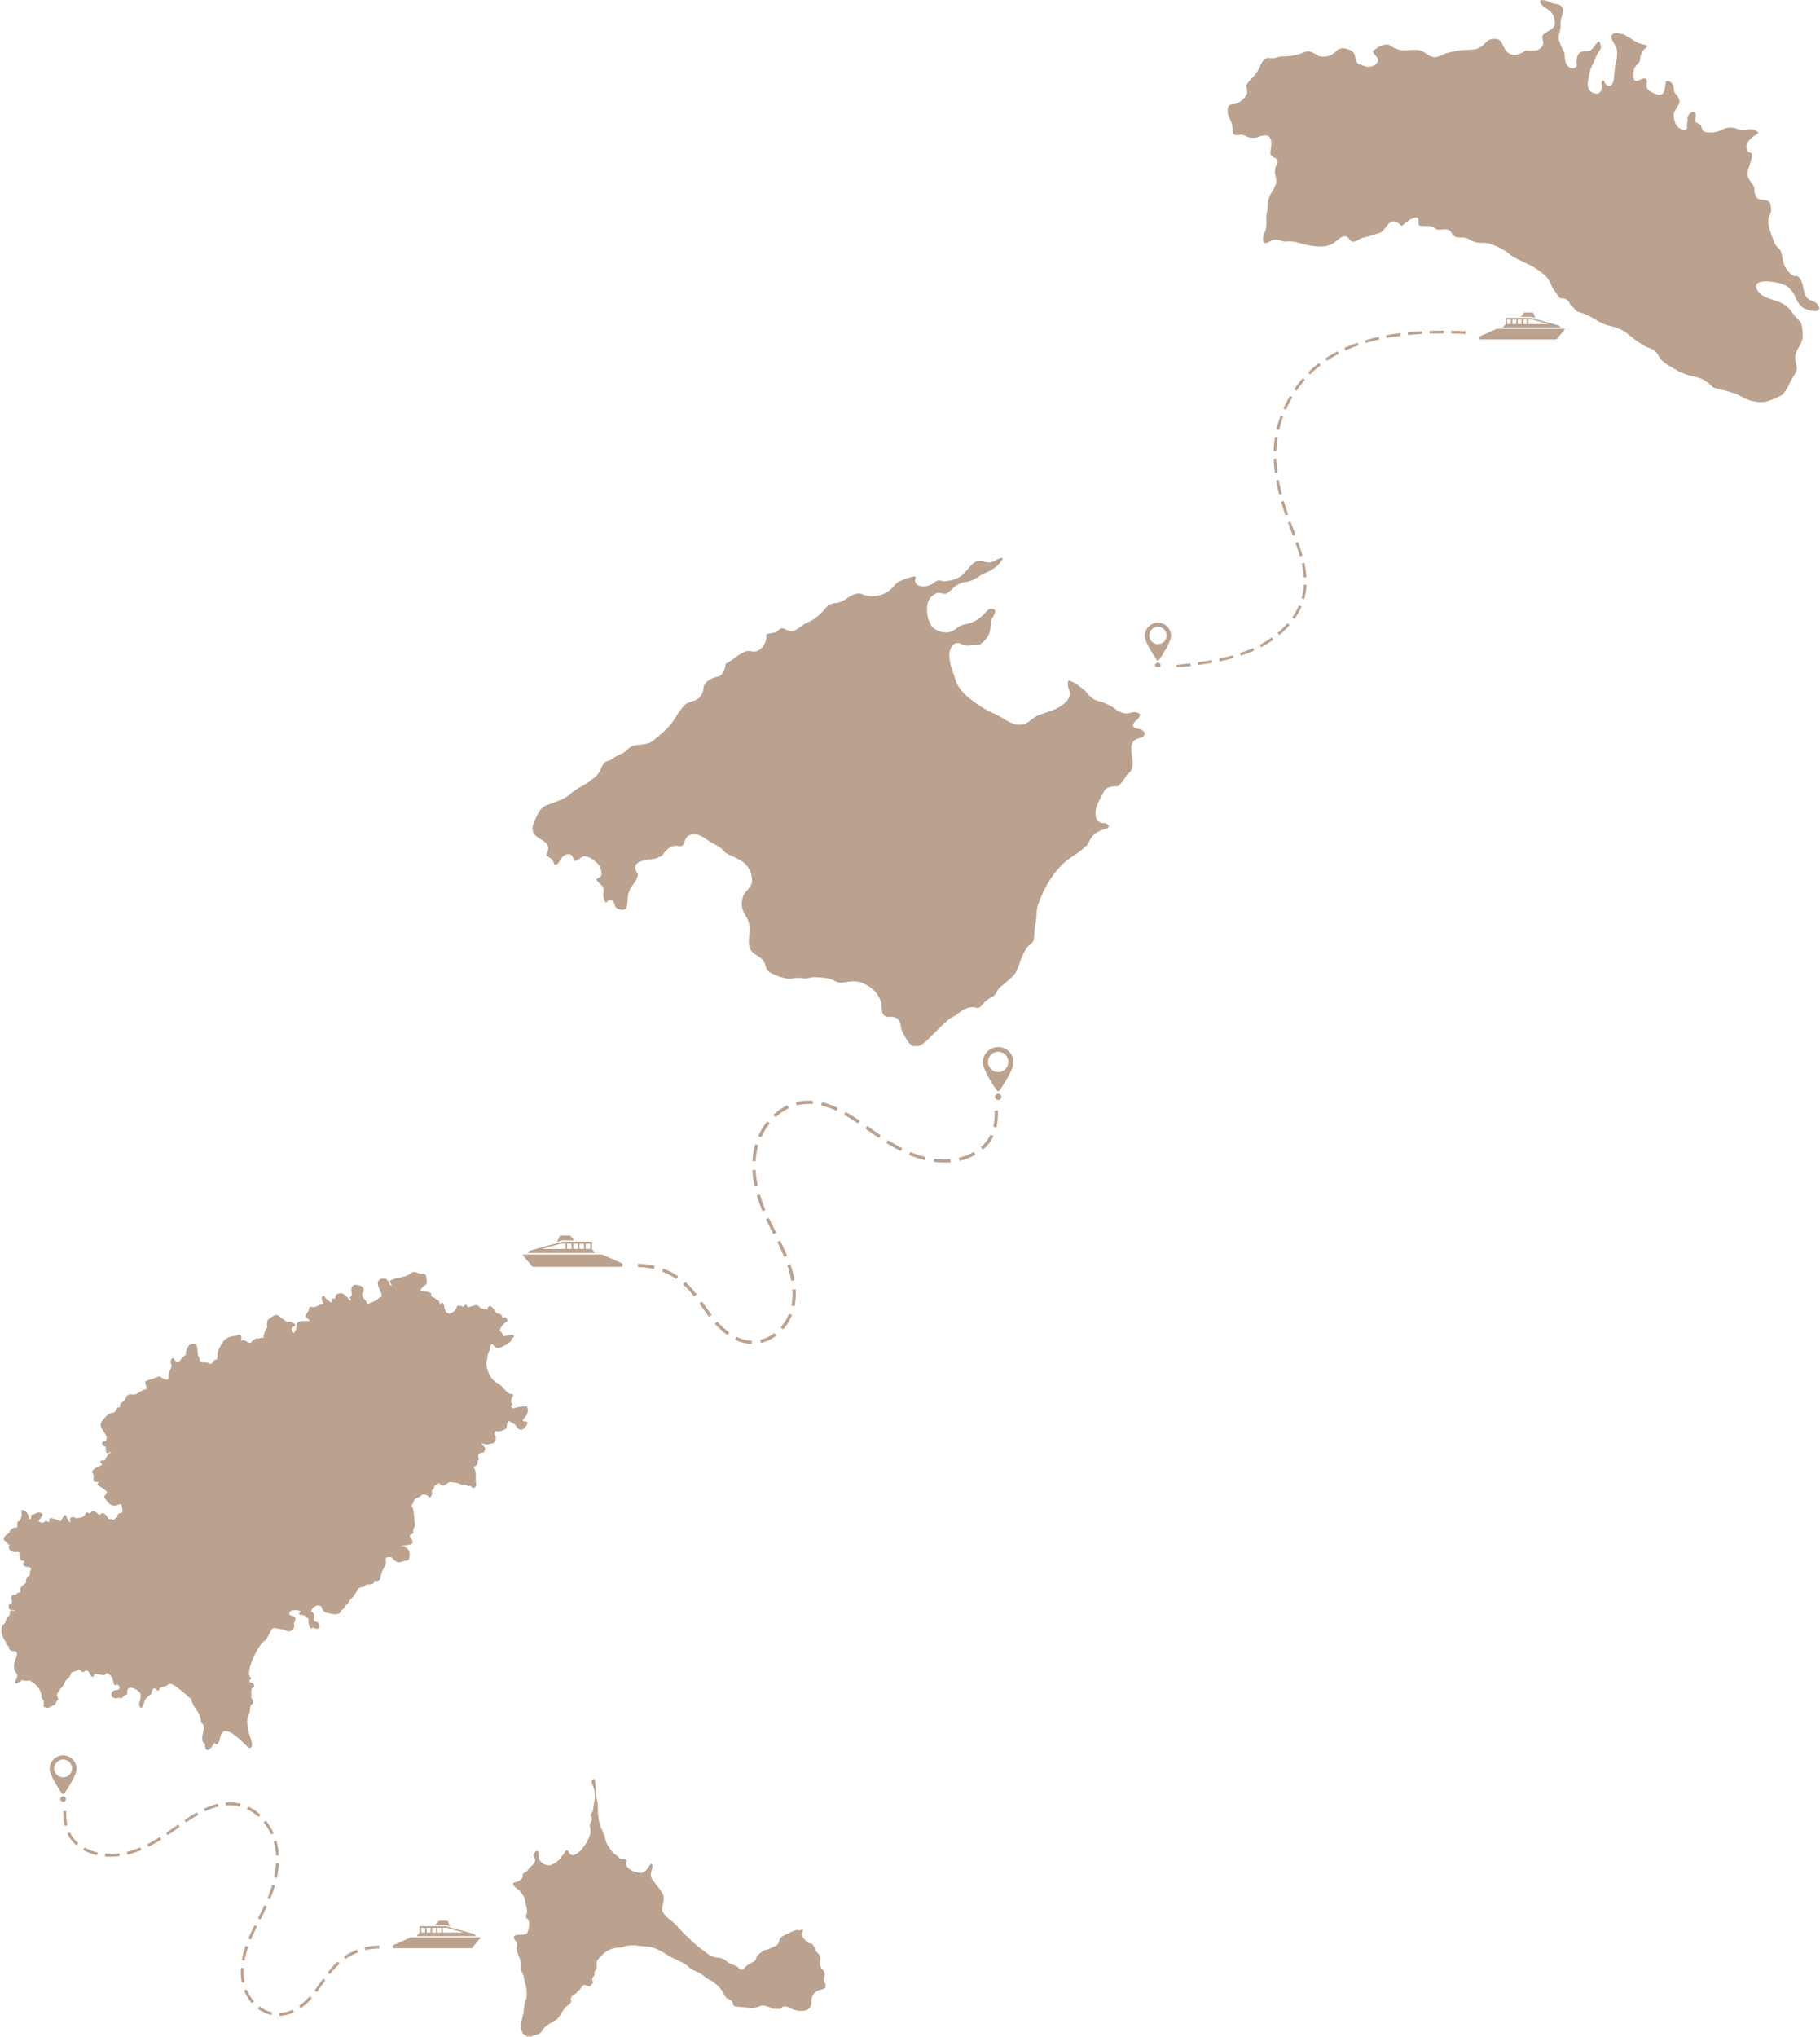 <svg xmlns="http://www.w3.org/2000/svg" xmlns:xlink="http://www.w3.org/1999/xlink" id="Grupo_6865" data-name="Grupo 6865" width="883.072" height="987.858" viewBox="0 0 883.072 987.858"><defs><clipPath id="clip-path"><rect id="Rect&#xE1;ngulo_1489" data-name="Rect&#xE1;ngulo 1489" width="298.424" height="236.881" fill="none"></rect></clipPath><clipPath id="clip-path-2"><rect id="Rect&#xE1;ngulo_1490" data-name="Rect&#xE1;ngulo 1490" width="257.783" height="234.56" fill="none"></rect></clipPath><clipPath id="clip-path-3"><rect id="Rect&#xE1;ngulo_1491" data-name="Rect&#xE1;ngulo 1491" width="204.368" height="171.857" fill="none"></rect></clipPath><clipPath id="clip-path-4"><rect id="Rect&#xE1;ngulo_1492" data-name="Rect&#xE1;ngulo 1492" width="237.716" height="143.988" fill="none"></rect></clipPath><clipPath id="clip-path-5"><rect id="Rect&#xE1;ngulo_1493" data-name="Rect&#xE1;ngulo 1493" width="209.013" height="126.569" fill="none"></rect></clipPath><clipPath id="clip-path-6"><rect id="Rect&#xE1;ngulo_1494" data-name="Rect&#xE1;ngulo 1494" width="287.973" height="195.079" fill="none"></rect></clipPath><clipPath id="clip-path-7"><rect id="Rect&#xE1;ngulo_1495" data-name="Rect&#xE1;ngulo 1495" width="150.953" height="124.247" transform="matrix(1, -0.019, 0.019, 1, 0, 2.906)" fill="none"></rect></clipPath></defs><g id="Grupo_6866" data-name="Grupo 6866" transform="translate(257.365 270.506)"><g id="Grupo_6865-2" data-name="Grupo 6865" clip-path="url(#clip-path)"><path id="Trazado_4474" data-name="Trazado 4474" d="M463.258,258.763a5.184,5.184,0,0,0-2.627-1.132c-1.616-.364-2.547-.647-2.3-2.062a4.309,4.309,0,0,1,1.536-2.02,4.453,4.453,0,0,0,1.819-2.587.346.346,0,0,0-.122-.364c-1.293-1.373-2.99-1.051-4.608-.687a6.519,6.519,0,0,1-3.031.163h-.081a8.432,8.432,0,0,1-4.447-2.3l-.04-.04a35.609,35.609,0,0,0-4.406-2.346c-.485-.242-1.009-.444-1.5-.686a.139.139,0,0,1-.08-.042c-4.244-.889-5.578-1.94-8.124-5.253l-.082-.082c-.686-.485-1.333-1.009-2.02-1.536a18.515,18.515,0,0,0-5.78-3.516.378.378,0,0,0-.486.243,5.493,5.493,0,0,0,.324,4c.444,1.294.848,2.547.163,3.759-2.386,4.567-7.438,6.266-12.329,7.882-.889.283-1.739.607-2.587.889a13.663,13.663,0,0,0-3.275,2.062,16.707,16.707,0,0,1-2.708,1.819c-4.2,2.141-8.326-.486-12.005-2.75-.282-.161-.565-.362-.889-.525q-1.577-.848-3.152-1.576a45.062,45.062,0,0,1-9.621-5.78c-3.436-2.466-7.518-5.982-8.893-11.036-.282-1.009-.646-2.02-.969-2.991a25.416,25.416,0,0,1-1.7-6.952c-.324-2.062.243-5.053,1.819-6.467a3.269,3.269,0,0,1,3.112-.687c2.75,1.373,3.355,1.293,6.306.929,3.476.243,4.648-.768,6.67-3.273,1.9-2.386,2.061-5.174,2.1-8.085a6.327,6.327,0,0,1,1.011-2.264,6.941,6.941,0,0,0,1.172-2.991.463.463,0,0,0-.121-.324,2.732,2.732,0,0,0-1.212-.646c-.04,0-.122-.04-.2,0a2.443,2.443,0,0,1-.929-.04.449.449,0,0,0-.324.04,9.989,9.989,0,0,0-2.143,1.98,10.381,10.381,0,0,1-.929.969,17.368,17.368,0,0,1-5.5,3.638,20.719,20.719,0,0,1-2.587.768,14.492,14.492,0,0,0-3.719,1.253.04.04,0,0,0-.04.042c-1.859,1.414-4,3.031-6.628,2.788a10.809,10.809,0,0,1-6.266-2.627,15.143,15.143,0,0,1-2.1-11.884,7.178,7.178,0,0,1,4.406-4.567,4.239,4.239,0,0,1,2.344.122,8.424,8.424,0,0,0,2.022.242c.081,0,.121-.04.2-.081a36.128,36.128,0,0,0,2.911-2.344,10.84,10.84,0,0,1,7.034-3.4,16.475,16.475,0,0,0,5.82-2.587,23.671,23.671,0,0,1,2.951-1.657c4.163-1.7,6.952-3.922,8.529-6.832a.31.31,0,0,0-.042-.4.384.384,0,0,0-.4-.161,9.47,9.47,0,0,0-2.909,1.132,7.389,7.389,0,0,1-3.114,1.092,5.923,5.923,0,0,1-2.829-.567c-.163-.08-.364-.121-.526-.2h-.04c-2.991-.687-4.931,1.576-6.628,3.556-.444.526-.89,1.051-1.335,1.5l-.04.04c-2.748,3.679-6.992,4.487-10.387,4.81a3.2,3.2,0,0,1-1.214-.2,2.889,2.889,0,0,0-2.183-.042,7.344,7.344,0,0,0-1.9,1.091,5.751,5.751,0,0,1-1.657.971h-.04c-1.94.848-4.891.969-6.346-.364-.808-.728-1.011-1.859-.525-3.315a.386.386,0,0,0-.082-.364.392.392,0,0,0-.362-.161,26.7,26.7,0,0,0-7.56,2.465l-.2.08a9,9,0,0,0-2.507,2.264,11.221,11.221,0,0,1-1.132,1.254,13.634,13.634,0,0,1-14.834,2.344c-.04,0-.081-.04-.121-.04-2.507-.324-4.609,1.011-6.63,2.3a24.684,24.684,0,0,1-2.384,1.415,7.917,7.917,0,0,1-3.073.848,8.108,8.108,0,0,0-3.759,1.212c-.04,0-.04.04-.081.081-2.708,3.315-5.82,6.63-10.065,8.246A15.905,15.905,0,0,0,297.211,208c-1.819,1.335-3.556,2.547-5.659,2.143a8.562,8.562,0,0,1-2.02-.768c-1.335-.647-2.062-.848-4.042,1.132a7.466,7.466,0,0,1-2.547.728,10.175,10.175,0,0,0-2.384.565.444.444,0,0,0-.243.4c.364,3.518-1.859,7.074-5.012,7.922a5.142,5.142,0,0,1-2.223-.04,6.416,6.416,0,0,0-2.627,0,22.736,22.736,0,0,0-5.659,3.355,32.89,32.89,0,0,1-4.042,2.627.413.413,0,0,0-.2.324c-.122,2.3-1.214,5.012-3.437,5.942-1.858.324-6.143,1.455-7.235,5.092v.082a7.512,7.512,0,0,1-1.5,4.445c-.929,1.375-2.425,1.859-4,2.386a10.176,10.176,0,0,0-3.8,1.9,40.015,40.015,0,0,0-4,5.456c-.485.768-1.011,1.576-1.536,2.344-2.264,3.275-5.214,5.781-8.853,8.732-2.182,2.1-4.608,2.344-7.195,2.627a32.2,32.2,0,0,0-3.233.444h-.04a8.462,8.462,0,0,0-2.87,1.98,10.1,10.1,0,0,1-2.264,1.7c-.444.2-.848.4-1.294.605a18.5,18.5,0,0,0-3.273,1.779l-.04.04a5.215,5.215,0,0,1-2.386,1.253c-.4.122-.768.283-1.172.444-.04,0-.04.042-.081.042a6.9,6.9,0,0,0-2.1,3.112,12.2,12.2,0,0,1-.686,1.455,11.939,11.939,0,0,1-3.6,3.8c-.364.283-.768.605-1.132.929a35.847,35.847,0,0,1-4.083,2.547,46.2,46.2,0,0,0-4,2.466.04.04,0,0,0-.042.04,20.567,20.567,0,0,1-6.467,4.244c-1.777.768-3.233,1.253-4.364,1.7-4.69,1.7-5.214,1.859-8.65,9.944v.04c-1.335,4.244,1.333,5.862,3.719,7.315,2.627,1.618,4.849,2.991,2.708,7.518a.4.4,0,0,0,.161.526l.444.242c1.779,1.051,2.587,1.537,3.114,3.679a.4.4,0,0,0,.282.283,1.485,1.485,0,0,0,1.011-.121.307.307,0,0,0,.163-.082,5.248,5.248,0,0,0,1.5-1.94,6.483,6.483,0,0,1,.726-1.172c1.214-1.373,2.83-2.02,4.042-1.616.971.324,1.616,1.333,1.779,2.829a.407.407,0,0,0,.161.283.439.439,0,0,0,.324.081,5.794,5.794,0,0,0,2.507-1.212,4.783,4.783,0,0,1,2.183-1.051c2.425-.282,7.195,3.436,7.922,5.7a5.468,5.468,0,0,0,.161.687,3.705,3.705,0,0,1,.163,1.578.347.347,0,0,0,.04.282,1,1,0,0,1,.081.687c-.163.687-.808,1.051-1.5,1.455a4.788,4.788,0,0,0-.889.607.382.382,0,0,0-.082.525,10.194,10.194,0,0,0,1.7,1.779c.161.121.283.282.444.4,1.335,1.132,1.293,2.3,1.212,3.719a7.614,7.614,0,0,0,.89,4.728.357.357,0,0,0,.322.2.453.453,0,0,0,.324-.122,2.311,2.311,0,0,1,2.264-.929,2.79,2.79,0,0,1,1.658,2.3v.04c.646,1.94,2.708,2.466,4.4,2.264,1.618-.161,1.779-2.748,1.941-5.052a12.107,12.107,0,0,1,.322-2.627c0-.04,0-.04.042-.081a11.473,11.473,0,0,1,2.264-4.487,11.843,11.843,0,0,0,2.344-4.73.389.389,0,0,0-.08-.283c-1.092-1.616-1.455-3.031-1.051-4.123.364-1.009,1.373-1.777,3.031-2.264a22.649,22.649,0,0,1,3.8-.768,13.853,13.853,0,0,0,5.9-1.737l.121-.122c3.6-5.132,5.982-4.849,7.72-4.648,1.174.121,2.264.283,3.114-1.333a.248.248,0,0,0,.04-.163,4.142,4.142,0,0,1,2.991-3.96c3.152-.85,5.86.969,8.487,2.788.486.324.971.687,1.5,1.011q.79.423,1.576.848a15.112,15.112,0,0,1,3.719,2.424c.283.283.567.567.85.89.242.242.444.525.686.768.042.04.082.04.082.081,1.132.607,2.264,1.132,3.4,1.657s2.3,1.091,3.436,1.7A11.243,11.243,0,0,1,273.4,331.6c-.081,1.779-1.172,3.033-2.3,4.366a18.534,18.534,0,0,0-1.7,2.183,10.41,10.41,0,0,0-.161,8.246c.282.605.646,1.172.969,1.779a12.344,12.344,0,0,1,1.739,3.96,15.813,15.813,0,0,1,.121,5.538c-.283,3.152-.605,6.387,1.98,8.73a.041.041,0,0,1,.042.04c.485.364.969.647,1.454.971a14.921,14.921,0,0,1,2.951,2.264l.04.04a5.428,5.428,0,0,1,1.415,2.748,5.324,5.324,0,0,0,1.7,3.072,26.349,26.349,0,0,0,8.528,3.234,12.122,12.122,0,0,0,3.638-.122,11.01,11.01,0,0,1,3.234-.121,8.537,8.537,0,0,0,4.4-.121c.486-.122.971-.2,1.455-.283h.485a40.387,40.387,0,0,1,7.357.687,11.9,11.9,0,0,1,2.264.889,7.7,7.7,0,0,0,4.163,1.051l1.94-.243a15.791,15.791,0,0,1,6.145-.121c4.891,1.5,8.568,4.487,10.1,8.206a.039.039,0,0,0,.04.04,8.88,8.88,0,0,1,.931,4.2c.081,1.536.161,2.991,1.212,3.84.768.647,1.94.85,3.638.647,3.637.4,4,2.3,4.527,5.174.081.444.161.889.283,1.333,0,.04,0,.082.04.082l.364.726c1.373,2.709,2.788,5.538,5.335,7.277a.307.307,0,0,0,.2.081h.4c2.143,0,4.123-1.616,5.5-2.748,1.051-1.011,2.061-2.062,3.112-3.072,2.668-2.668,5.417-5.417,8.286-7.882a13.4,13.4,0,0,1,1.819-1.051,9.819,9.819,0,0,0,1.98-1.172,15.841,15.841,0,0,1,4.447-2.79,7.08,7.08,0,0,1,4.77-.282h.081a2.33,2.33,0,0,0,2.143-.768c.2-.243.444-.446.646-.687a17.329,17.329,0,0,1,4.286-3.6A4.68,4.68,0,0,0,392.2,385.2a12.024,12.024,0,0,1,.808-1.335,9.088,9.088,0,0,1,2.466-2.183c.04,0,.04-.04.081-.04.687-.686,1.415-1.333,2.183-1.98a20.778,20.778,0,0,0,3.4-3.4l.04-.04a43.356,43.356,0,0,0,2.223-5.3,27.108,27.108,0,0,1,3.88-7.8,8.576,8.576,0,0,1,.93-.768,4.321,4.321,0,0,0,1.98-2.587v-.081a56.182,56.182,0,0,1,.971-8.529c.121-.969.161-1.98.242-2.909a21.382,21.382,0,0,1,.567-4.567c2.1-6.306,6.143-15.159,13.581-21.666,1.293-1.051,2.748-2.02,4.123-2.991a35.49,35.49,0,0,0,6.67-5.335c.04-.04.04-.081.081-.121,1.98-4.933,4.123-5.982,9.215-7.641.89-.324.848-.929.808-1.132a2.214,2.214,0,0,0-2.061-1.373,4.048,4.048,0,0,1-3.4-1.415c-1.253-1.657-1.092-4.284-.526-6.225a39.163,39.163,0,0,1,2.75-5.9c.364-.687.768-1.415,1.132-2.1,1.172-1.98,3.679-2.143,5.86-2.264.243,0,.486-.04.728-.04a.351.351,0,0,0,.243-.121,19.681,19.681,0,0,0,3.84-5.013,7.358,7.358,0,0,1,.971-.969,7.641,7.641,0,0,0,1.333-1.455.039.039,0,0,1,.04-.04c1.011-2.183.687-4.77.364-7.277-.525-4.081-.929-7.6,4.245-8.528.04,0,.04,0,.081-.04.848-.324,1.779-1.011,1.9-1.859a1.765,1.765,0,0,0-.687-1.415" transform="translate(-165.884 -174.695)" fill="#bba28f"></path></g></g><g id="Grupo_6868" data-name="Grupo 6868" transform="translate(0 616.529)"><g id="Grupo_6867" data-name="Grupo 6867" clip-path="url(#clip-path-2)"><path id="Trazado_4475" data-name="Trazado 4475" d="M10.507,514.293c1.957.452,2.411,3.014,2.689,4.612,1.979-.091,2.065-.612,2-2.307,1.759-.031,2.812-2.064,4.3-.615-.875,2.056-3.861,3.295,0,4.457,1.126.011,1.779.144,2.307-.845,1.85,1.138,2.408.647,2.305-1.384,6.239,1.383,4.129,3.078,6.99-1.383,1.051,2.649,1.039,3.7,4.265,3.189-1.776-1.119-1.72-3.169.807-1.768,2.274.036,4.671-.331,5.533-2.689,1.336.5,1.929.514,2.689-.692,2.123-.285,2.137,3.2,4.8,1,1.853.15,2.14,3.762,4.227,2.768,1.6,1.328,2.18-.728,3.745-1.039-.83-3.787,3.956.94,1.9-6.569-1.181-2.036-2.864.415-4.612-.116-1.669-.409-2.774-2.318-3.725-3.572a23.977,23.977,0,0,0,1.575-2.422c-1.121-1.522-3.358-2.74-4.84-3.727,1.722-1.972-.54-1.578-1.96-1.883-.113-1.29.59-3.107-.692-3.957.892-1.932,3.369-1.8,4.649-3.265.882-.506-.351-1.353-.576-1.807h1.92c.811-1.6,1.66-3.806,3.555-4.312-.313-1.68-1.575-1.167-2.623-.432a5.823,5.823,0,0,1-.057-3.084c-1.254.386-3.371-1.638-.777-1.383,3.679-3.558-3.8-7.069-1.4-10,4.426-6.393,5.145-1.621,7.455-6.532,1.537.286,1.548-.954,1.5-1.96a12.487,12.487,0,0,0,2.538-2.42c.629-3.076,2.555-1.356,4.611-2,1.889-.714,3.75-2.686,5.8-2.46-.3-5.78-3.389-2.734,5.417-6.148,1.262.971,4.5,2.719,5.148.345-.277-1.751.769-3.867,1.383-5.454.427-1.5-1.1-2.211.04-3.728,2.894,4.91,4.272-.884,7.184-2.036-.7-1.448.3-3.109,1.076-4.341,4.575-2.638,2.045,3.586,4.033,5.764-.183,3.124,2.44,2.434,4.535,2.8.712,1.095,1.966.359,2.843.039.173-1.037.831-1.788,2.037-1.5,1.034-1.754.173-4.592,1.536-6.071,1.66-3.722,3.22-5.338,7.608-5.532,3.561-2.11.234,2.514,2.152,3.919.526-3.96,2.59-.124,5.033-.461,1.217-1.235,1.842-2.513,3.919-2.075a2.089,2.089,0,0,1,2.612.077,9.576,9.576,0,0,1,2-6.148,4.851,4.851,0,0,1,0-3.228c5.114-3.793,3.115-2.048,7.647.463l1,.921c1.143-.342,2.68-.423,3.5.731-1.754.69-2.157,2.1-1.113,3.631L142.543,429c.361-1.479,1.966-3.5,1.5-5.128.269-1.694,4.589-1.067,5.648-1.268,2.257-.782-.732-2.158-1.325-2.94.542-1.17,1.726-2.525,1.864-3.861,2.788.875,4.889-1.822,7.473-1.5-.54-.39-1.79-3.18-1.3-3.832,1.034,1.573,5.386,5.555,4.869,1.327,1.152.345,1.8-.782,1.643-1.788,2.476-2.383,4.807,1.07,6.137,2.911,1.3-.076,1.884-.979.923-2.16,1.976-1.141-.466-4.4,1.519-5.6,2.264-.15,5.153.728,3.149,3.4.06,3.915,2.132,2.816,2.556,6.012,2.2-.536,5.225-1.66,6.743-3.419,3.645-.669-1.048-5.643-.4-7.877.522-1.709,3.056-1.523,3.919-.153.365,1.638,1.519,2.963,3.131,2.516-1.327-3.936-2.281-2.106.807-3.533,2.635-.759,5.818-.858,7.973-2.9,1.688-1.118,3.815,1.251,5.677.547.754.223.678,1.251.632,1.9a2.342,2.342,0,0,1,.059,2.333c-.79.073-4.005,3.313-2.363,3.861,1.345.794,3.5.194,4.753,1.153-.543,2.39,1.784,1.5,2.768,3.256,2.479-.119.805,6.015,2.795,2.449.608-2.929.681,2.63,1.816,3.371,2.242,2.353,5.651-.24,6.281-2.765,2.019-.486,2.011,1.606,3.745-.519.763,2.267,2.476.41,4.121.548,1.228-1.305,2.087.853,3.4,1.268.838.218,2.847.464,3.689.748-.161-4.47,2.225.074,3.457,1.615,1.607-.141,3.516.954,1.7,2.623,1.514.68,2.318-2,3.2.085a9.564,9.564,0,0,0-3.948,5.216c.971.912,2.457,1.728,1.641,3.4,1.061-.122,8.018-1.906,4.411-.115.379,1.816-3.977,3.655-5.532,4.265-1.914.516-2.189-2.183-3.95-1.759a3.462,3.462,0,0,0-1.153,3.2c-1.3,1.76-1.031,4.214-1.728,6.08-.071,3.626,2.2,9.088,5.619,10.663,2.423,1.03,4.64,5.835,7.407,5.447-.841,1.223-1.449,3.315-.434,4.292-1.746,1.1.059,1.91.635,2.883a21.117,21.117,0,0,1,6.685-1.183c.782,2.536-.675,3.987-2.25,5.707.373,3.428,4.385-.449.943,3.832-1.847,1.325-2.607-.392-3.535-1.768-3.816-2.367-4.676-3.344-5.264,1.884-1.609.94-4.132,2.2-5.3.115-.115,1.085.068,2.36-1.194,2.8,1.768,1.078,1.774,4.665-.805,4.19-1.257,1.147-3.236-.3-4.725.192-.646,2.236,2.8,1.74,1.152,4.225-3,.211-3.216,1.5-2.564,3.92-1.949.658,1.327,2.383-3.141,3.227,2.194,2.045,1.6,5.122,1.671,7.78.135.883.531,1.737-.547,2.278-.93-.687-1.167-1.544-2.373-.912a2.89,2.89,0,0,0-3-.5c-1.573-1.22-4.225-1.437-6.148-1.537-1.768.184-3.236,3.5-4.764.384-1.2.116-1.9,1.164-2.957,1.345a3.487,3.487,0,0,1-1.731,2.728c.194.836.579,2.163-.153,2.92-1.184-1.022-3.518-2.347-4.57-.576-1.07.771-2.76,1.13-3.575,2.228a21.034,21.034,0,0,1-1.458,3.189c1.438,1.587,1.231,6.154,1.68,8.079.48,1.661-1.3,3.134-.72,4.9a1.7,1.7,0,0,0-1.355,2.68c4.055,4.488-5.868,1.157-5.5,4.985,4.069-1.2,5.876,1.232,4.7,5.129-3.911.224-3.864,2.739-7.376-1.441-3.018-.523-4.352.02-3.737,3.2-.822,2.318-2.68,5.114-2.747,7.608-1.333,1.777-2.945-1.026-3.027,1.671-.158.929-3.3.582-3.86.721.119,1.613-2.42.872-3.258,1.96-1.612,1.558-2.322,4.234-4.409,5.532-.368.636-.941,2.132-1.757,2.42-.816.785-1.263,3.2-2.939,2.161,1.1,2.5-2.036,2.5-3.717,2.1-2.841-.633-3.55-.3-4.611-3.4-2.27-2.027-6.425.839-5.993,3.631,2.764-.025.279,3.344,1.9,4.727,1.347-.071,2.516.722,2.075,2.219-1.525.511-2.485-1.448-3.285-.115-.35-1.285-1.263-2.888-.461-4.121-1.545-.9-2.606-2.764-4.735-2.409,3.9-2.1-5.922-3.7-5.956-.461-.852,1.833,1.466,1.977,2.689,2.516.379.728-.279,1.858-.787,2.381,1.037,2.466-.711,4.631-3.189,2.881-8.453-1.479-5.742-2.191-10.153,5.151-3.406,1.006-10.915,16.836-7.233,18.9-1.129.163-.711,2.132-.72,2.854,1.126-.514,2.186-.136,2.161,1.124-2.211.228-.828,4.145-1.556,5.62a2.638,2.638,0,0,1,1.124,2.276c-1.7.393-1.489,3.343-1.671,4.581-4.1,6.182,3.453,16.761.345,16.656-4.107-4.038-13.711-14.332-14.976-3.007l-.816,1.305-1.152-.979c-1.418,1.511-3.863,6.882-3.8,1.008-3.8-1.757,1.883-7.7-1.914-10.305-.475-5.849-4.32-7.19-4.688-11.22-1.754-1.321-9.831-9.723-12.216-7.493-1.321,1.465-4.368.627-4.649,2.922a2.434,2.434,0,0,0-2.42-1.078c-.429.378-1.564,2.1-1.248,2.826-1.031.866-2.973,2.135-3.344,3.555-.283.192-1.167,5.2-1.517,1.65a10.5,10.5,0,0,0,.787-4.84c-1.77-3.42-8.387-5.8-7.778-.048-1.257-.313-2.716,3.03-3.084.921a2.326,2.326,0,0,1-3.343-.029c-.144-2.011,1.381-1.867,2.968-2.161,2.152-1.338.322-4.592-1.729-3.485l-.951-3.228c-1.135-1.627-2.88-3.869-4.611-1.527-.7-.483-4.282-.347-4.984-.865l-.52,1.585a10.941,10.941,0,0,1-.836-1.153c-.506-1.892-2.613-2.516-3.716-1.036a5.2,5.2,0,0,0-2.277-1.542c-.9,1.514-3.2.9-4.207,2.378.015,1.691-2.031,2.7-2.795,4.005-.833,2.615-3.2,3.832-4.121,6.656l.691,2.248c-.751.246-1.191,1.576-1.431,2.217-1.5.139-3.016,2.245-4.417.827a4.378,4.378,0,0,0-1.057-4.188c.375-2.668-1.7-5.266-3.535-6.916l-2.5-1.729c-1.122-.046-3.058.661-3.841-.5a9.566,9.566,0,0,1-2.92,1.96c3.669-6.9-3.4-2.629,1-12.909-.3-4.688-2.279-1.48-3.957-3.575.666-1.492-2.274-1.638-1.229-3.035C1.4,575.686.2,572.513,1.267,569.813c1.8-.619,1.483-2.66,2.459-3.959,1.254-.6,1.248-1.548,1.211-2.689.93-.348,2.116.759,2.5-.653-.776-2.135-3.765.543-2.918-2.688a1.647,1.647,0,0,0,1.5-1.308c-.277-1.893-1.248-3.72,1.5-2.918.759-1.088.839-1.511,2.171-1.211l.652-1.057c-1.431-2.271,1.74-2.757,2.613-4.38-.655-1.595.567-2.647,1.807-3.5a4.04,4.04,0,0,1,.461-2.861c.277-3.624-6.592-.118-2.316-4.871-4.512.471-2.64-1.107-3.631-4.382-2.637.3-6.275.265-4.042-3.466-1.488.74-2.036-1.448-3.234-1.935-.034-1.226,1.6-2.188,2.524-2.68A2.736,2.736,0,0,1,7.8,522.939c1-.59.838-2.1.777-3.025,1.7-.6,2.485-4.125,1.931-5.62" transform="translate(0.475 -397.836)" fill="#bba28f"></path><path id="Trazado_4476" data-name="Trazado 4476" d="M100.539,630.322a1.039,1.039,0,0,1-.31-.048c-.7-.221-.991-1.044-1.008-2.9-1.917-1.155-1.407-3.347-.957-5.295.533-2.291.773-3.871-.678-4.866a.656.656,0,0,1-.277-.478,12.034,12.034,0,0,0-2.581-6.431,9.948,9.948,0,0,1-2.073-4.5c-.373-.3-.895-.777-1.523-1.348-2.225-2.016-8.125-7.359-9.629-6.027a4.824,4.824,0,0,1-2.528,1.194c-1.3.321-1.839.534-1.938,1.35a.643.643,0,0,1-1.18.269,1.781,1.781,0,0,0-1.584-.807,3.98,3.98,0,0,0-.951,1.958.636.636,0,0,1-.178.742c-.2.163-.423.341-.664.53-.938.737-2.223,1.746-2.473,2.7a.641.641,0,0,1-.113.231c-.06.144-.173.542-.26.839-.43,1.5-.691,2.4-1.471,2.329-.76-.07-.856-1.056-.934-1.847a.647.647,0,0,1,.062-.345,9.94,9.94,0,0,0,.731-4.378c-1.064-1.9-3.861-3.449-5.436-2.976-.872.26-1.231,1.163-1.071,2.68a.641.641,0,0,1-.794.69c-.2-.049-.81.528-1.065.776-.551.529-1.071,1.031-1.706.824a.954.954,0,0,1-.457-.325,3.255,3.255,0,0,1-1.689.356,2.606,2.606,0,0,1-1.847-.949.642.642,0,0,1-.147-.365c-.166-2.3,1.551-2.55,2.8-2.731.184-.026.372-.053.56-.085a1.325,1.325,0,0,0,.356-1.807,1.1,1.1,0,0,0-1.536-.5.642.642,0,0,1-.865-.251.679.679,0,0,1-.062-.147c-.056-.19-.762-2.59-.917-3.114-.5-.712-1.547-2.166-2.418-2.177-.358-.016-.717.248-1.088.751a.643.643,0,0,1-.882.146,9.907,9.907,0,0,0-2.115-.3,16.683,16.683,0,0,1-2.1-.259c-.146.441-.313.952-.313.952a.641.641,0,0,1-1.112.2c-.858-1.07-.932-1.268-.96-1.4a1.769,1.769,0,0,0-1.3-1.342,1.249,1.249,0,0,0-1.274.54.644.644,0,0,1-1.067-.054A4.075,4.075,0,0,0,38,591.223a4.3,4.3,0,0,1-2.14,1.048,3.2,3.2,0,0,0-1.643.771,4.754,4.754,0,0,1-1.8,2.888,6.926,6.926,0,0,0-1.04,1.161,10.375,10.375,0,0,1-2.082,3.346,10.256,10.256,0,0,0-1.951,3.052l.63,2.048a.643.643,0,0,1-.413.8c-.4.133-.821,1.262-.975,1.688l-.054.146a.644.644,0,0,1-.543.415,3.961,3.961,0,0,0-1.372.584c-.98.551-2.322,1.31-3.564.053a.642.642,0,0,1-.167-.6A3.722,3.722,0,0,0,20,605.036a.642.642,0,0,1-.181-.545c.376-2.691-2.2-5.335-3.329-6.348l.009-.009c-.322-.2-.944-.632-2.281-1.556-.229.008-.5.04-.793.074a4.21,4.21,0,0,1-2.85-.321A10.43,10.43,0,0,1,7.875,598a.644.644,0,0,1-.78-.909c1.5-2.824,1.061-3.426.452-4.258-1.081-1.477-1.791-3.135.464-8.46-.146-2.033-.5-2.027-1.248-2.008A2.812,2.812,0,0,1,4.2,581.316a.636.636,0,0,1-.085-.663c.088-.2.088-.288-.525-.754-.435-.333-1.276-.974-.9-1.934C.94,575.9-.24,572.683.9,569.8a.652.652,0,0,1,.39-.372c.782-.268,1-.862,1.324-1.889a5.863,5.863,0,0,1,.83-1.847.645.645,0,0,1,.235-.192c.827-.4.887-.862.845-2.089a.646.646,0,0,1,.418-.624,2.617,2.617,0,0,1,1.438-.019,1.658,1.658,0,0,0,.551.054.191.191,0,0,0,.04-.057c-.184-.307-.486-.334-1.136-.322a1.824,1.824,0,0,1-1.595-.5,2.293,2.293,0,0,1-.118-2.058.642.642,0,0,1,.5-.468c.605-.121.745-.209.961-.748-.045-.272-.105-.547-.163-.814-.214-1-.415-1.938.2-2.514a2.011,2.011,0,0,1,1.842-.255c.562-.835.975-1.331,2.132-1.183.065-.105.138-.228.223-.365-.858-1.756.548-2.773,1.5-3.46a5.74,5.74,0,0,0,1.149-.988c-.531-1.81.887-3.041,1.81-3.7a4.84,4.84,0,0,1,.533-2.767c.011-.771-.446-.96-1.774-1.133-.794-.105-1.616-.214-1.886-.941-.181-.491-.023-1.061.556-1.877a2.705,2.705,0,0,1-1.818-.508,2.658,2.658,0,0,1-.663-2.084,10.043,10.043,0,0,0-.207-1.818c-2.5.215-3.965-.147-4.594-1.127a2.48,2.48,0,0,1-.043-2.315A3.515,3.515,0,0,1,2.9,529.615a3.013,3.013,0,0,0-.92-.853.647.647,0,0,1-.4-.577c-.04-1.431,1.4-2.456,2.612-3.129a3.323,3.323,0,0,1,3.669-2.57c.43-.452.362-1.462.314-2.152l-.011-.152a.642.642,0,0,1,.43-.647A2.282,2.282,0,0,0,9.7,518.284a5.539,5.539,0,0,0,.435-3.538.642.642,0,0,1,.746-.85c2.133.492,2.756,2.846,3.078,4.56.883-.082.873-.319.824-1.6a.634.634,0,0,1,.175-.466.643.643,0,0,1,.457-.2,3.351,3.351,0,0,0,1.508-.548c.847-.463,2-1.1,3.253.115a.645.645,0,0,1,.144.714,7.483,7.483,0,0,1-1.172,1.76c-.283.344-.754.92-.7,1.09,0,.014.108.317,1.383.712l.257,0c.921.022,1.1.009,1.379-.509a.645.645,0,0,1,.906-.246c.937.576,1.2.5,1.2.5s.176-.194.121-1.305a.643.643,0,0,1,.782-.66,22.06,22.06,0,0,1,3.912,1.222,4.46,4.46,0,0,0,.74.263,6.67,6.67,0,0,0,.74-1.105c.237-.392.534-.883.918-1.482a.644.644,0,0,1,1.14.11c.115.288.217.556.31.807.576,1.52.793,2.093,1.9,2.115a1.692,1.692,0,0,1-.246-1.805c.207-.35.878-1.042,2.677-.1,2.757,0,4.177-.666,4.764-2.27a.642.642,0,0,1,.83-.381c1.194.451,1.392.406,1.918-.432a.649.649,0,0,1,.46-.3,2.774,2.774,0,0,1,2.432,1.1c.663.677.938.957,2.045.04a.639.639,0,0,1,.461-.146,3.36,3.36,0,0,1,2.31,1.811c.734,1.067,1,1.3,1.587,1.017a.643.643,0,0,1,.687.085c.57.472.76.355,1.475-.223a5.232,5.232,0,0,1,1.138-.759,1.926,1.926,0,0,1,.243-1.305,1.822,1.822,0,0,1,1.344-.687c.43-.076.632-.128.751-.313.17-.272.358-1.1-.31-3.572-.358-.581-.643-.536-1.674-.115a3.764,3.764,0,0,1-2.51.365c-1.621-.406-2.72-1.937-3.6-3.168-.159-.223-.314-.44-.464-.638a.648.648,0,0,1-.009-.765c.579-.816,1.088-1.565,1.336-1.965a16.1,16.1,0,0,0-3.48-2.655c-.339-.214-.663-.42-.957-.615a.642.642,0,0,1-.129-.958,3.1,3.1,0,0,0,.409-.557,6.782,6.782,0,0,0-.929-.13,9.349,9.349,0,0,1-1.09-.144.647.647,0,0,1-.506-.573,8.056,8.056,0,0,1,.04-1.321c.093-1.1.11-1.788-.446-2.157a.646.646,0,0,1-.229-.805,4.831,4.831,0,0,1,2.86-2.279,5.069,5.069,0,0,0,1.89-1.139.549.549,0,0,1,.108-.1,4.681,4.681,0,0,0-.347-.427,3.379,3.379,0,0,1-.358-.447.631.631,0,0,1-.122-.263.641.641,0,0,1,.407-.751.681.681,0,0,1,.232-.039h1.51c.037-.077.074-.155.113-.234.677-1.39,1.5-3.081,3.027-3.818a.222.222,0,0,0-.091-.079c-.037-.014-.379-.124-1.35.556a.642.642,0,0,1-.921-.2,5.1,5.1,0,0,1-.266-2.76,2.824,2.824,0,0,1-1.578-.9,1.049,1.049,0,0,1-.206-1.208c.3-.559,1.04-.612,1.516-.591,1.262-1.4.516-2.689-.78-4.629-1.061-1.587-2.264-3.386-.887-5.092,2.468-3.556,3.906-3.857,5.064-4.1.822-.172,1.367-.285,2.324-2.321a.641.641,0,0,1,.7-.359.782.782,0,0,0,.576-.036c.218-.19.178-.966.164-1.26a.645.645,0,0,1,.28-.564,12.059,12.059,0,0,0,2.3-2.164c.559-2.446,2.062-2.335,3.275-2.243a4.63,4.63,0,0,0,1.725-.087,11.835,11.835,0,0,0,1.887-1.02,8.292,8.292,0,0,1,3.429-1.475,9.329,9.329,0,0,0-.525-2.338,1.482,1.482,0,0,1-.087-1.226c.231-.454.683-.59,1.773-.918.9-.271,2.409-.725,4.719-1.619a.638.638,0,0,1,.624.09c.96.739,2.711,1.644,3.606,1.345a.775.775,0,0,0,.494-.543,10.544,10.544,0,0,1,1.133-4.872c.1-.252.2-.5.3-.732a1.9,1.9,0,0,0-.163-1.2,2.52,2.52,0,0,1,.3-2.706.632.632,0,0,1,.55-.255.64.64,0,0,1,.517.314c.762,1.291,1.288,1.6,1.6,1.626.567.053,1.29-.777,1.994-1.581a9.822,9.822,0,0,1,2.245-2.078c-.39-1.633.666-3.31,1.325-4.36a.641.641,0,0,1,.223-.214c.8-.464,1.977-1.023,2.886-.54.974.517,1.064,1.847,1.161,3.253.081,1.174.172,2.5.783,3.172a.652.652,0,0,1,.167.471c-.1,1.745.658,1.864,2.542,1.986a13.142,13.142,0,0,1,1.462.149.646.646,0,0,1,.427.282c.257.395.6.384,1.675-.053l.076-.033a2.369,2.369,0,0,1,.949-1.4,2.079,2.079,0,0,1,1.266-.33,7.931,7.931,0,0,0,.358-2.211,5.825,5.825,0,0,1,1-3.51c1.644-3.655,3.358-5.571,7.967-5.814.765-.44,1.539-.763,2.109-.381.612.413.488,1.234.356,2.1-.046.307-.087.6-.108.861a1.355,1.355,0,0,1,.429-.338c.74-.372,1.533.068,2.3.5a4.426,4.426,0,0,0,1.977.729h.015c.142-.15.277-.3.407-.446.875-.975,1.777-1.982,3.669-1.684a2.758,2.758,0,0,1,2.116-.294,10.427,10.427,0,0,1,1.9-5.207,5.665,5.665,0,0,1,.146-3.391.648.648,0,0,1,.2-.245c3.558-2.64,4.078-2.92,5.787-1.414a13.224,13.224,0,0,0,2.553,1.829l-.008.015a9.637,9.637,0,0,1,.872.756,3.446,3.446,0,0,1,3.846,1.073.65.65,0,0,1,.091.556.641.641,0,0,1-.381.413,1.952,1.952,0,0,0-1.223,1.079,1.9,1.9,0,0,0,.365,1.531c.059.046.115.094.167.139l.6.511c.119-.279.255-.564.393-.856.5-1.064,1.023-2.16.783-3a.626.626,0,0,1-.017-.279c.285-1.8,2.968-1.777,4.925-1.765a11.423,11.423,0,0,0,1.2-.026,1.539,1.539,0,0,0,.319-.152,5.712,5.712,0,0,0-1.034-.923,5.248,5.248,0,0,1-.961-.852.64.64,0,0,1-.071-.658,12.808,12.808,0,0,1,.743-1.316,6.282,6.282,0,0,0,1.064-2.341.642.642,0,0,1,.831-.548c1.291.4,2.454-.113,3.685-.66a10.079,10.079,0,0,1,2.4-.833,8.454,8.454,0,0,1-.821-2.333,1.649,1.649,0,0,1,.206-1.277.645.645,0,0,1,.534-.257.652.652,0,0,1,.517.29c.813,1.239,3.075,3.157,3.621,2.915,0,0,.187-.209.073-1.158a.642.642,0,0,1,.824-.694.519.519,0,0,0,.539-.081,1.139,1.139,0,0,0,.283-.991.646.646,0,0,1,.187-.564,3.073,3.073,0,0,1,2.449-.978c1.869.167,3.4,2.231,4.431,3.663a.619.619,0,0,0,.44-.268c.057-.13.006-.407-.313-.8a.642.642,0,0,1,.178-.961c.564-.325.565-.932.438-2.146-.122-1.172-.274-2.632,1.068-3.448a.657.657,0,0,1,.291-.091c1.537-.1,3.581.232,4.276,1.511a2.5,2.5,0,0,1-.435,2.731,3.442,3.442,0,0,0,1.1,2.784A4.451,4.451,0,0,1,177.931,414c1.491-.421,4.334-1.4,5.752-3.041a.636.636,0,0,1,.372-.214,1.063,1.063,0,0,0,.791-.418c.31-.582-.3-1.986-.8-3.117-.626-1.437-1.217-2.793-.9-3.888a2.374,2.374,0,0,1,2.033-1.669,3.17,3.17,0,0,1,3.047,1.352.641.641,0,0,1,.085.2,2.949,2.949,0,0,0,1.166,1.9,1.378,1.378,0,0,0,.437.173,8.894,8.894,0,0,0-.735-1.462,1.011,1.011,0,0,1-.209-.941c.144-.364.478-.458.8-.548a9.464,9.464,0,0,0,1.579-.584q.046-.019.093-.032c.717-.207,1.48-.367,2.216-.522,1.985-.418,4.038-.85,5.492-2.229a.627.627,0,0,1,.088-.07c1.166-.769,2.415-.3,3.518.115a3.47,3.47,0,0,0,2.287.369.642.642,0,0,1,.41-.016c1.14.338,1.15,1.6,1.105,2.356a3,3,0,0,1-.025,2.788.642.642,0,0,1-.488.345c-.616.194-2.291,2.025-2.267,2.6l.023.009a.633.633,0,0,1,.124.056,4.816,4.816,0,0,0,1.988.416,5.137,5.137,0,0,1,2.829.779.646.646,0,0,1,.237.655c-.2.87-.014.949.766,1.279a3.816,3.816,0,0,1,1.732,1.208c1.378.187,1.684,1.784,1.828,2.833.124-.581.3-1.245.929-1.245.669,0,.807.658,1.059,1.855a7.259,7.259,0,0,0,.788,2.466.935.935,0,0,1,.113.094,2.123,2.123,0,0,0,2.208.638,4.61,4.61,0,0,0,2.985-3.117.641.641,0,0,1,.472-.469,2.9,2.9,0,0,1,2.164.286c.435.214.539.263,1.234-.587a.644.644,0,0,1,1.109.2c.279.831.486.83,1.646.454a5.639,5.639,0,0,1,1.616-.35c1.129-.963,2.163-.023,2.795.551a3.329,3.329,0,0,0,1.048.752c.3.077.852.173,1.437.276.485.084.982.169,1.415.26.04-.813.232-1.488.836-1.686.972-.319,1.844.961,2.952,2.584.221.322.432.632.621.889a2.85,2.85,0,0,1,2.638,1.356,1.584,1.584,0,0,1,.093.994,1.661,1.661,0,0,1,1.409-.393,1.854,1.854,0,0,1,1.042,1.155.644.644,0,0,1-.2.762,9.189,9.189,0,0,0-3.6,4.5l.175.149a3.479,3.479,0,0,1,1.61,2.64c.166-.034.342-.073.522-.108,3.649-.768,4.386-.853,4.643-.112.2.59-.35.98-.972,1.308-.132,1.475-2.132,2.98-5.959,4.478a.3.3,0,0,1-.067.022,2.581,2.581,0,0,1-2.708-1.067c-.489-.517-.743-.742-1.107-.712a2.794,2.794,0,0,0-.816,2.519.645.645,0,0,1-.119.461,7.618,7.618,0,0,0-1.088,3.443,13.277,13.277,0,0,1-.517,2.373c-.026,3.573,2.188,8.554,5.245,9.961a10.287,10.287,0,0,1,3.121,2.689c1.291,1.42,2.626,2.887,3.926,2.7a.643.643,0,0,1,.619,1c-.774,1.129-1.177,2.83-.516,3.466a.643.643,0,0,1-.1,1.008c-.415.26-.443.406-.443.407-.015.135.378.539.567.732.13.135.26.269.384.412a23.829,23.829,0,0,1,6.435-1.037.647.647,0,0,1,.649.452c.858,2.775-.681,4.47-2.181,6.1.153.763.55.756,1.109.746a1.062,1.062,0,0,1,1.1.464c.271.554-.063,1.1-1.446,2.816a.61.61,0,0,1-.125.119,2.487,2.487,0,0,1-1.948.564c-1.011-.192-1.612-1.126-2.192-2.028-.076-.118-.152-.237-.228-.351l-.664-.418c-1.152-.725-2.342-1.472-2.678-1.311-.223.108-.547.753-.824,3.211a.64.64,0,0,1-.316.483c-1.339.783-3.062,1.632-4.519,1.234a2.592,2.592,0,0,1-.581-.234,2.521,2.521,0,0,1-.65,1.449,3.579,3.579,0,0,1,.629,3.389,2.126,2.126,0,0,1-2.318,1.389,3.666,3.666,0,0,1-2.945.228,5.585,5.585,0,0,0-1.4-.167c.008.336.232.53.65.861.633.5,1.692,1.342.477,3.177a.64.64,0,0,1-.491.286c-1.1.077-1.8.313-2.07.7s-.26,1.144.082,2.411a.643.643,0,0,1-.415.777.641.641,0,0,0-.254.128,1.61,1.61,0,0,0,.023.358c.149,1.129-.152,1.968-1.938,2.51,1.228,1.742,1.183,3.906,1.143,5.849-.011.52-.02,1.013-.009,1.5.02.116.043.234.067.348a2,2,0,0,1-.968,2.561.647.647,0,0,1-.67-.057,6.914,6.914,0,0,1-.675-.593c-.483-.471-.534-.519-1.016-.266a.647.647,0,0,1-.675-.05,2.251,2.251,0,0,0-2.373-.427.643.643,0,0,1-.641-.085c-1.5-1.166-4.326-1.327-5.73-1.4a3.62,3.62,0,0,0-1.358.771,2.948,2.948,0,0,1-2.361.895,2.347,2.347,0,0,1-1.4-1.2,4.375,4.375,0,0,0-.932.514,5.25,5.25,0,0,1-1.15.624,4.092,4.092,0,0,1-1.531,2.539,3.2,3.2,0,0,1-.43,3.035.645.645,0,0,1-.883.039,4.356,4.356,0,0,0-2.864-1.269,1,1,0,0,0-.734.536.633.633,0,0,1-.176.192,9.507,9.507,0,0,1-1.508.825,5.315,5.315,0,0,0-1.87,1.2,25.137,25.137,0,0,1-1.257,2.833c.872,1.333,1.068,3.6,1.245,5.614a20.146,20.146,0,0,0,.285,2.346,4.2,4.2,0,0,1-.395,2.739,3.117,3.117,0,0,0-.336,2.121.644.644,0,0,1-.533.838,1.236,1.236,0,0,0-1.008.624,1.093,1.093,0,0,0,.094,1.036c.656.734,1.344,1.675,1.013,2.538-.373.971-1.675,1.105-3.183,1.26a6.223,6.223,0,0,0-2.9.7,4.147,4.147,0,0,1,3.7.941c1.113,1.121,1.347,2.984.663,5.247a.646.646,0,0,1-.579.455,8.526,8.526,0,0,0-2.589.581c-1.83.656-2.832.656-5.162-2.07-1.393-.22-2.245-.15-2.6.214-.334.341-.39,1.1-.164,2.268a.648.648,0,0,1-.026.339c-.282.793-.666,1.61-1.073,2.476a13.675,13.675,0,0,0-1.638,4.933.636.636,0,0,1-.128.368,2.15,2.15,0,0,1-2.542.756c-.084-.02-.2-.05-.28-.064a2.468,2.468,0,0,0-.074.613.85.85,0,0,1-.009.088c-.206,1.2-2.056,1.208-3.544,1.214-.119,0-.249,0-.37,0-.277.926-1.352,1.133-2.041,1.266a2.32,2.32,0,0,0-1.287.482.539.539,0,0,1-.063.07,11.229,11.229,0,0,0-1.607,2.222,9.8,9.8,0,0,1-2.765,3.3c-.053.1-.11.215-.172.339a4.642,4.642,0,0,1-1.694,2.168,5.471,5.471,0,0,0-.468.742c-.4.712-.856,1.519-1.689,1.731a1.517,1.517,0,0,1-.286.045,1.741,1.741,0,0,1-.4,1.169c-1.133,1.367-4.015.742-4.338.666-.384-.087-.735-.155-1.051-.217-2.177-.427-3.005-.72-3.96-3.431a2.7,2.7,0,0,0-2.853.015,3.694,3.694,0,0,0-1.972,2.646,1.68,1.68,0,0,1,.955.5,2.908,2.908,0,0,1,.415,2.33,2.851,2.851,0,0,0,.183,1.836,2.737,2.737,0,0,1,2.1.937,2.271,2.271,0,0,1,.322,2.11.639.639,0,0,1-.412.427,2.823,2.823,0,0,1-2.279-.337,1.737,1.737,0,0,0-.537-.218.888.888,0,0,0-.121.162.644.644,0,0,1-1.172-.162c-.071-.262-.17-.548-.277-.85a5.03,5.03,0,0,1-.384-3.209c-.327-.235-.629-.494-.924-.748-.915-.78-1.7-1.454-2.884-1.259a.643.643,0,0,1-.412-1.2,1.683,1.683,0,0,0,.557-.409c-.327-.4-2.446-.961-4.241-.539-.6.141-1.316.44-1.322,1.059a.642.642,0,0,1-.06.263.816.816,0,0,0-.1.579c.141.317.923.56,1.5.739a9.327,9.327,0,0,1,.968.339.652.652,0,0,1,.313.293,2.8,2.8,0,0,1-.625,2.81,3.183,3.183,0,0,1-.754,3.525,2.813,2.813,0,0,1-3.417-.167c-1.061-.186-1.954-.362-2.678-.506-1.757-.347-2.725-.537-3.222-.339-.435.173-.768.785-1.479,2.155-.452.869-1.071,2.059-1.974,3.563a.644.644,0,0,1-.368.285c-2.149.635-7.119,9.66-7.71,14.917-.167,1.5.048,2.494.608,2.809a.643.643,0,0,1-.223,1.2c-.266.039-.249.852-.217,1.373a2.025,2.025,0,0,1,1.409.279,1.9,1.9,0,0,1,.8,1.7.644.644,0,0,1-.577.627c-.694.071-.788.836-.749,2.643a8.772,8.772,0,0,1-.108,2.084,3.619,3.619,0,0,1,1,2.564.645.645,0,0,1-.5.591c-.9.209-1.019,1.949-1.095,3.1-.023.348-.045.678-.085.948a.662.662,0,0,1-.1.263c-2.226,3.35-.728,8.212.367,11.762.717,2.33,1.191,3.869.557,4.7a1.275,1.275,0,0,1-1.136.485.653.653,0,0,1-.429-.184c-.234-.229-.485-.48-.752-.745-2.85-2.832-8.156-8.1-10.98-7.11-1.144.4-1.867,1.9-2.154,4.461a.666.666,0,0,1-.094.273c-.026.04-.816,1.3-.816,1.3a.646.646,0,0,1-.961.149l-.655-.556c-.217.29-.454.635-.684.974-.927,1.353-1.678,2.452-2.525,2.452M98.565,616.34c1.986,1.579,1.415,4.039.954,6.032-.5,2.163-.721,3.415.616,4.035a.646.646,0,0,1,.373.59,7.616,7.616,0,0,0,.142,1.917,13.184,13.184,0,0,0,1.352-1.77,14.464,14.464,0,0,1,1.2-1.6.642.642,0,0,1,.886-.051l.585.5.014-.022c.132-.212.237-.381.328-.517.359-3.01,1.366-4.824,2.99-5.4,3.584-1.263,8.837,3.956,12.315,7.41.147.147.291.289.43.426a14.5,14.5,0,0,0-.807-3.386c-1.157-3.754-2.736-8.881-.294-12.725.023-.2.04-.452.057-.712.091-1.37.223-3.364,1.561-4.073a1.92,1.92,0,0,0-.711-1.257.645.645,0,0,1-.317-.872,5.5,5.5,0,0,0,.164-2.025c-.029-1.378-.07-3.2,1.235-3.781a.424.424,0,0,0-.13-.143,1.147,1.147,0,0,0-1.03.074.644.644,0,0,1-.91-.591c0-.11-.012-.285-.026-.469a4,4,0,0,1,.355-2.463,4.957,4.957,0,0,1-.537-3.428c.564-5.023,5.306-14.566,8.368-15.913.819-1.375,1.372-2.439,1.821-3.3,1.7-3.267,2.045-3.284,6.089-2.485.749.149,1.681.333,2.79.526a.652.652,0,0,1,.26.108c.8.564,1.527.672,1.991.3a2.061,2.061,0,0,0,.234-2.4.644.644,0,0,1,.132-.7,2.536,2.536,0,0,0,.721-1.452c-.172-.062-.365-.121-.564-.183-.895-.277-1.912-.593-2.29-1.446a1.877,1.877,0,0,1,.056-1.517c.085-1.164,1.079-1.977,2.751-2.243,1.87-.3,4.877.141,5.335,1.5a1.15,1.15,0,0,1-.012.8,6.418,6.418,0,0,1,2.344,1.469,8.572,8.572,0,0,0,1.232.938.753.753,0,0,1,.146.115c0-.043.008-.09.011-.133.046-.542.1-1.156-.077-1.347a.9.9,0,0,0-.627-.144h-.006a.643.643,0,0,1-.635-.547,4.6,4.6,0,0,1,2.615-4.462,3.8,3.8,0,0,1,4.442.254.665.665,0,0,1,.181.272c.79,2.312,1.18,2.389,3.052,2.756.325.065.686.135,1.088.224,1.33.311,2.7.206,3.064-.232.194-.234.067-.664-.074-.985a.643.643,0,0,1,.927-.805.743.743,0,0,0,.5.15c.3-.076.626-.655.887-1.118a4.888,4.888,0,0,1,.765-1.11.681.681,0,0,1,.232-.144c.4-.141.878-1.09,1.135-1.6.1-.206.2-.392.28-.536a.627.627,0,0,1,.218-.223,8.379,8.379,0,0,0,2.49-2.971A12.507,12.507,0,0,1,173.01,551a3.232,3.232,0,0,1,2.03-.918c1.088-.211,1.081-.32,1.062-.56a.642.642,0,0,1,.488-.672,5.312,5.312,0,0,1,1.1-.062,7.887,7.887,0,0,0,2.279-.215,1.906,1.906,0,0,1,.576-1.488,1.519,1.519,0,0,1,1.373-.108c.509.129.78.178,1.079-.139a15.282,15.282,0,0,1,1.751-5.219c.364-.776.709-1.511.966-2.2-.274-1.551-.1-2.583.543-3.237.909-.926,2.514-.793,3.967-.54a.642.642,0,0,1,.382.22c2.109,2.51,2.559,2.349,3.9,1.869a9.951,9.951,0,0,1,2.485-.618c.395-1.573.234-2.853-.458-3.55s-1.959-.828-3.556-.359a.641.641,0,0,1-.821-.556c-.232-2.435,2.531-2.72,4.361-2.909.683-.071,1.954-.2,2.116-.449,0,0,.039-.313-.813-1.257a.584.584,0,0,1-.07-.093,2.389,2.389,0,0,1-.186-2.312,2.355,2.355,0,0,1,1.339-1.183,5.112,5.112,0,0,1,.5-2.315,3.083,3.083,0,0,0,.35-1.929l-.008-.032a20.138,20.138,0,0,1-.319-2.541c-.167-1.927-.376-4.327-1.214-5.25a.648.648,0,0,1-.056-.794,20.273,20.273,0,0,0,1.386-3.039.622.622,0,0,1,.091-.17,5.961,5.961,0,0,1,2.409-1.664,9.086,9.086,0,0,0,1.206-.636,2.279,2.279,0,0,1,1.553-1.023,4.82,4.82,0,0,1,3.264,1.064,4.861,4.861,0,0,0-.2-1.59l-.046-.2a.644.644,0,0,1,.385-.74c.644-.26,1.082-1,1.341-2.26a.64.64,0,0,1,.522-.5,3.052,3.052,0,0,0,1.092-.542,4.12,4.12,0,0,1,1.914-.81.641.641,0,0,1,.639.356c.373.76.655.927.79.96.3.074.8-.307,1.288-.672a4.328,4.328,0,0,1,2.042-1.028.555.555,0,0,1,.1,0c2.281.119,4.6.382,6.213,1.46a3.442,3.442,0,0,1,2.962.486,1.847,1.847,0,0,1,2.146.649c.062.059.124.119.187.178.1-.167.07-.412-.031-.913-.029-.147-.06-.3-.082-.447a.453.453,0,0,1-.008-.079c-.014-.526,0-1.071.008-1.6.045-2.2.087-4.275-1.474-5.732a.64.64,0,0,1,.319-1.1c2.084-.395,2.033-.788,1.963-1.335a1.523,1.523,0,0,1,.547-1.6,3.649,3.649,0,0,1,.24-2.98,3.53,3.53,0,0,1,2.7-1.209c.362-.625.175-.776-.364-1.2a2.22,2.22,0,0,1-1.03-2.59.644.644,0,0,1,.415-.432,4.684,4.684,0,0,1,2.42.06c.994.2,1.629.289,2.075-.116a.638.638,0,0,1,.55-.158c.616.113,1-.063,1.184-.542a2.237,2.237,0,0,0-.83-2.465.642.642,0,0,1,.121-1.155c.584-.206.664-.643.723-1.666.012-.2.023-.4.043-.6a.644.644,0,0,1,1.2-.246,1.432,1.432,0,0,0,.882.748c.989.271,2.469-.494,3.258-.943.262-2.191.6-3.466,1.506-3.9.978-.471,2.087.226,3.92,1.383.245.153.5.316.777.485a.675.675,0,0,1,.194.187c.107.159.214.325.319.488.434.675.882,1.373,1.352,1.463a1.271,1.271,0,0,0,.887-.3c.409-.511.684-.872.865-1.127-.729-.054-1.81-.382-2-2.163a.639.639,0,0,1,.166-.5l.183-.2c1.373-1.494,2.394-2.607,2.047-4.4a19.56,19.56,0,0,0-5.922,1.093.643.643,0,0,1-.824-.257,3.936,3.936,0,0,0-.537-.629,2.285,2.285,0,0,1-.92-1.782,1.542,1.542,0,0,1,.491-.924,4.324,4.324,0,0,1,.26-3.589c-1.457-.356-2.7-1.723-3.909-3.053a9.752,9.752,0,0,0-2.689-2.38c-3.648-1.677-6.089-7.281-6.01-11.267a.612.612,0,0,1,.039-.212,11.52,11.52,0,0,0,.491-2.228,9.164,9.164,0,0,1,1.178-3.8,4.054,4.054,0,0,1,1.387-3.507.653.653,0,0,1,.279-.146,2.488,2.488,0,0,1,2.491,1.053c.59.622.869.853,1.409.718,3.727-1.463,5.247-2.822,5.1-3.522a.479.479,0,0,1-.012-.105c-.734.133-1.57.31-2.1.421-.732.155-1.31.276-1.59.308a.644.644,0,0,1-.653-.92c.426-.873.046-1.318-.988-2.2-.178-.15-.353-.3-.514-.452a.644.644,0,0,1-.181-.641,9.684,9.684,0,0,1,3.609-5.108c-.074.046-.153.1-.217.142a2.248,2.248,0,0,1-2.287.423.643.643,0,0,1-.172-1.061c.409-.375.6-.723.506-.931a1.9,1.9,0,0,0-1.714-.579.639.639,0,0,1-.559-.238c-.26-.325-.556-.76-.872-1.22a16.619,16.619,0,0,0-1.412-1.876,6.645,6.645,0,0,0-.029,1.057.644.644,0,0,1-.848.633,17.941,17.941,0,0,0-2.072-.43c-.613-.105-1.192-.207-1.573-.307a4.273,4.273,0,0,1-1.558-1.036c-.862-.785-.929-.714-1.212-.413a.645.645,0,0,1-.522.2,3.862,3.862,0,0,0-1.414.283c-.835.272-2.024.658-2.812-.375a1.694,1.694,0,0,1-2.141.238,1.723,1.723,0,0,0-.948-.246,5.942,5.942,0,0,1-3.779,3.634,3.4,3.4,0,0,1-3.422-.947c-.612-.458-.9-1.5-1.208-2.917-.359.548-.723.892-1.209.8-.638-.122-.726-.8-.828-1.581-.17-1.3-.37-2-.915-1.971a.649.649,0,0,1-.591-.327,2.365,2.365,0,0,0-1.313-.966c-.756-.319-1.765-.746-1.6-2.282a5.645,5.645,0,0,0-1.833-.333,5.923,5.923,0,0,1-2.486-.559,1.235,1.235,0,0,1-.822-1.367c.138-1.186,1.876-3.084,2.98-3.593a1.649,1.649,0,0,0-.11-1.452.641.641,0,0,1-.113-.412,2.68,2.68,0,0,0-.077-1.16,4.94,4.94,0,0,1-2.883-.464c-1.054-.4-1.745-.615-2.313-.271-1.711,1.595-3.925,2.061-6.066,2.511-.729.153-1.42.3-2.078.485a11.048,11.048,0,0,1-1.379.533,11.725,11.725,0,0,1,.957,2.192.644.644,0,0,1-.438.825,2.713,2.713,0,0,1-2.169-.276,4.118,4.118,0,0,1-1.731-2.6,1.939,1.939,0,0,0-1.736-.683,1.09,1.09,0,0,0-.971.762c-.184.64.364,1.9.848,3.007.7,1.6,1.353,3.106.751,4.234a2.132,2.132,0,0,1-1.471,1.031c-1.912,2.059-5.464,3.1-6.93,3.46a.643.643,0,0,1-.79-.54,3.337,3.337,0,0,0-1.095-2.223,4.757,4.757,0,0,1-1.468-3.864.645.645,0,0,1,.128-.395c.345-.46.7-1.1.469-1.533-.3-.553-1.527-.909-2.889-.85-.489.39-.447,1.081-.338,2.13a3.619,3.619,0,0,1-.536,2.971,1.769,1.769,0,0,1,.132,1.587,2.048,2.048,0,0,1-1.875,1.082.633.633,0,0,1-.559-.265l-.146-.2c-.9-1.245-2.251-3.126-3.586-3.247a1.668,1.668,0,0,0-1.22.43,2.346,2.346,0,0,1-.74,1.791,1.73,1.73,0,0,1-.886.415c-.014.94-.333,1.53-.952,1.756-1.045.384-2.508-.639-3.62-1.7a4.285,4.285,0,0,0,.7,1.245.638.638,0,0,1,.218.754.646.646,0,0,1-.681.4,5.79,5.79,0,0,0-3,.763,6.978,6.978,0,0,1-3.9.869,9.805,9.805,0,0,1-1.1,2.18c-.167.273-.328.533-.468.783.135.108.294.231.443.345.8.607,1.7,1.3,1.556,2.166-.124.773-.971,1.067-1.248,1.163a.893.893,0,0,1-.091.025,9.1,9.1,0,0,1-1.488.056c-1.008-.008-3.312-.025-3.617.59a6.151,6.151,0,0,1-.9,3.716,9.138,9.138,0,0,0-.635,1.556.645.645,0,0,1-1.042.338s-1.5-1.28-1.553-1.324a.59.59,0,0,1-.118-.13,3.067,3.067,0,0,1-.571-2.694,2.712,2.712,0,0,1,1.087-1.426,3.344,3.344,0,0,0-2.181.014.646.646,0,0,1-.621-.144s-.735-.68-.941-.868a14.573,14.573,0,0,1-2.714-1.952c-.663-.584-.769-.643-1.036-.57a14.142,14.142,0,0,0-2.99,1.945,4.409,4.409,0,0,0,.048,2.53.641.641,0,0,1-.077.694,8.949,8.949,0,0,0-1.855,5.7.643.643,0,0,1-1.064.525,1.447,1.447,0,0,0-1.811-.042.646.646,0,0,1-.511.11c-1.355-.286-1.866.286-2.717,1.236-.192.215-.393.437-.612.66a.656.656,0,0,1-.37.186,4.854,4.854,0,0,1-3-.865c-.314-.175-.969-.539-1.1-.471,0,0-.24.149-.386,1.245a.643.643,0,0,1-1.017.434c-1.172-.858-.938-2.409-.766-3.542.033-.221.079-.517.091-.732a5.3,5.3,0,0,0-.769.392.639.639,0,0,1-.3.09c-4.174.183-5.5,1.669-7.049,5.151a.633.633,0,0,1-.115.175,4.694,4.694,0,0,0-.743,2.812,7.1,7.1,0,0,1-.712,3.149.642.642,0,0,1-.7.3.969.969,0,0,0-.782.074,1.314,1.314,0,0,0-.472.9.642.642,0,0,1-.412.5c-.116.042-.24.091-.365.144-.763.31-2.141.87-3.055-.192-.348-.046-.717-.071-1.078-.094-1.609-.1-3.795-.243-3.753-3.084a7.084,7.084,0,0,1-.94-3.739c-.062-.9-.138-2.024-.482-2.206-.088-.046-.444-.146-1.5.441-.776,1.248-1.455,2.541-.954,3.583a.644.644,0,0,1-.344.876,6.99,6.99,0,0,0-2.307,2c-.96,1.095-1.864,2.129-3.083,2.014a2.678,2.678,0,0,1-1.759-1.07c.033.116.076.24.125.378a3.06,3.06,0,0,1,.183,2.016.584.584,0,0,1-.019.056c-.1.249-.2.512-.316.785-.553,1.353-1.239,3.036-1.034,4.34a.611.611,0,0,1-.014.269,2.084,2.084,0,0,1-1.361,1.539c-1.575.53-3.716-.79-4.5-1.33-2.174.83-3.612,1.263-4.488,1.528-.361.108-.708.212-.91.291.02.062.045.132.067.2a10.933,10.933,0,0,1,.649,3.375.642.642,0,0,1-.712.672c-1.1-.122-2.208.562-3.377,1.285a12.838,12.838,0,0,1-2.127,1.138l-.036.011a5.692,5.692,0,0,1-2.22.147c-1.2-.088-1.647-.122-1.952,1.366a.638.638,0,0,1-.113.254,13.181,13.181,0,0,1-2.4,2.36,2.428,2.428,0,0,1-.615,1.938,1.661,1.661,0,0,1-1.16.385c-1.048,2.064-1.889,2.384-3.022,2.621-.937.2-2.1.438-4.284,3.59a.483.483,0,0,1-.031.042c-.762.929-.138,1.969.943,3.586,1.242,1.859,2.787,4.171.41,6.469a.638.638,0,0,1-.509.177c-.026,0-.051,0-.076-.006a1.07,1.07,0,0,0,.728.136.641.641,0,0,1,.81.779,7.161,7.161,0,0,0-.147,1.917,2.144,2.144,0,0,1,1.788-.218,1.874,1.874,0,0,1,1.048,1.534.643.643,0,0,1-.464.74c-1.386.37-2.163,1.968-2.849,3.377-.1.208-.2.41-.3.6a.639.639,0,0,1-.573.353h-.607a1.3,1.3,0,0,1,.206.892,1.135,1.135,0,0,1-.526.77,6.263,6.263,0,0,1-2.287,1.4,4.544,4.544,0,0,0-1.955,1.236,3.78,3.78,0,0,1,.548,2.932c-.019.211-.036.413-.045.605.144.016.293.031.438.043.876.082,1.784.167,2.073.895a1.449,1.449,0,0,1-.254,1.335l.355.224a14.939,14.939,0,0,1,4.07,3.282.634.634,0,0,1,.107.226c.074.3.105.423-1.406,2.567.068.093.135.187.2.285.8,1.118,1.712,2.386,2.881,2.672l.034.009a2.654,2.654,0,0,0,1.669-.322c.93-.378,2.336-.951,3.31.729a.634.634,0,0,1,.065.153c.656,2.4.711,3.843.178,4.684a2.172,2.172,0,0,1-1.616.892,1.378,1.378,0,0,0-.5.138c0,.008-.115.183.042.89a.643.643,0,0,1-.5.766,2.883,2.883,0,0,0-1.178.689,2.151,2.151,0,0,1-2.79.446c-1.429.438-2.26-.773-2.827-1.595a3.14,3.14,0,0,0-1.141-1.209c-1.858,1.384-2.863.361-3.536-.325-.412-.421-.7-.69-1.079-.731a2.115,2.115,0,0,1-2.689.856c-1.212,2.319-3.9,2.562-5.891,2.536a.643.643,0,0,1-.3-.081,2.563,2.563,0,0,0-1.071-.393,2.023,2.023,0,0,0,.918,1.053.642.642,0,0,1-.242,1.178c-3.052.489-3.728-.415-4.5-2.389l-.221.367c-1.048,1.734-1.33,2.075-3.066,1.367a20.076,20.076,0,0,0-2.923-.972,1.894,1.894,0,0,1-.76,1.635,2.09,2.09,0,0,1-2-.214,2.507,2.507,0,0,1-2.169.644l-.334-.006a.589.589,0,0,1-.18-.028c-1.4-.423-2.12-.913-2.327-1.595-.252-.828.351-1.567.937-2.281a9.325,9.325,0,0,0,.756-1.011c-.358-.166-.7,0-1.367.365a5.619,5.619,0,0,1-1.462.625c-.012,1.537-.432,2.287-2.623,2.387a.644.644,0,0,1-.663-.533,7.5,7.5,0,0,0-1.24-3.5,7.664,7.664,0,0,1-.689,3.089,3.883,3.883,0,0,1-1.387,1.7c.06,1.023.053,2.5-1.121,3.192a.661.661,0,0,1-.463.074,2.117,2.117,0,0,0-2.522,1.832.641.641,0,0,1-.324.426c-1.42.76-1.959,1.353-2.123,1.774a5.519,5.519,0,0,1,.958.961c.686.816.89.934,1.285.737a.644.644,0,0,1,.839.906c-.559.934-.737,1.646-.5,2.01.167.26.886.83,3.923.489a.641.641,0,0,1,.686.452,10.216,10.216,0,0,1,.4,2.637c.026.573.048,1.026.217,1.17s.715.288,2.336.121a.643.643,0,0,1,.545,1.07,5.756,5.756,0,0,0-1.225,1.686,5.241,5.241,0,0,0,.819.15c1.068.139,3.055.4,2.883,2.652a.654.654,0,0,1-.105.307,3.441,3.441,0,0,0-.375,2.341.643.643,0,0,1-.26.7c-1.531,1.047-1.957,1.785-1.573,2.72a.651.651,0,0,1-.028.55,5.329,5.329,0,0,1-1.672,1.64c-1.251.9-1.51,1.228-.963,2.093a.647.647,0,0,1,0,.681s-.6.96-.647,1.045a.592.592,0,0,1-.037.057.646.646,0,0,1-.658.243c-.745-.169-.745-.169-1.254.587-.074.112-.156.232-.248.364a.643.643,0,0,1-.708.249A2.243,2.243,0,0,0,6.5,556.29a4.506,4.506,0,0,0,.17,1.3c.074.342.15.694.2,1.062a.645.645,0,0,1-.036.32,2.2,2.2,0,0,1-1.561,1.609,1.432,1.432,0,0,0-.033.557,2.823,2.823,0,0,0,.564.025,2.189,2.189,0,0,1,2.454,1.359.66.66,0,0,1,.017.387,1.584,1.584,0,0,1-2.146,1.129c-.108-.022-.217-.042-.319-.056a2.662,2.662,0,0,1-1.431,2.6,5.487,5.487,0,0,0-.551,1.344A3.726,3.726,0,0,1,2,570.529c-.816,2.455.407,5.278,1.94,6.91a.64.64,0,0,1,.046.824.47.47,0,0,0-.1.181,2.192,2.192,0,0,0,.483.432,2,2,0,0,1,1.053,1.872,1.645,1.645,0,0,0,1.308.336c1.527-.034,2.389.491,2.57,3.363a.64.64,0,0,1-.051.294c-2.229,5.2-1.4,6.337-.669,7.336a3.425,3.425,0,0,1,.477,3.8,6.2,6.2,0,0,0,1.036-.862.63.63,0,0,1,.525-.22.642.642,0,0,1,.494.282c.322.478,1.1.426,2.16.3a7.624,7.624,0,0,1,1.177-.082.662.662,0,0,1,.339.115l2.5,1.728a.523.523,0,0,1,.065.051c1.537,1.381,4.019,4.114,3.776,7.171a5.026,5.026,0,0,1,1.092,4.157c.42.24.879.031,1.768-.469a6.147,6.147,0,0,1,1.468-.669,4.81,4.81,0,0,1,1.146-1.94l-.437-1.421a1.132,1.132,0,0,1-.063-.858,11.188,11.188,0,0,1,2.2-3.539,9.092,9.092,0,0,0,1.873-2.994.579.579,0,0,1,.059-.13,7.552,7.552,0,0,1,1.288-1.488c.734-.712,1.426-1.386,1.418-2.186a.638.638,0,0,1,.111-.369,3.926,3.926,0,0,1,2.473-1.421c.746-.2,1.392-.379,1.712-.921a.643.643,0,0,1,.774-.276A7.161,7.161,0,0,1,40.1,591.04a2.488,2.488,0,0,1,2-.48,3.041,3.041,0,0,1,2.29,2.233l0,.008c.194-.573.217-.6.291-.672a.643.643,0,0,1,.836-.063,9.939,9.939,0,0,0,2.233.328,13.84,13.84,0,0,1,2.172.286,2.424,2.424,0,0,1,1.793-.886h.028c1.378.019,2.505,1.362,3.516,2.815a.657.657,0,0,1,.09.184l.76,2.581a2.441,2.441,0,0,1,2.528,1.254,2.6,2.6,0,0,1-.886,3.607.677.677,0,0,1-.223.087c-.249.047-.5.082-.737.116-1.31.189-1.722.286-1.715,1.144a1.318,1.318,0,0,0,.814.347,2.077,2.077,0,0,0,1.469-.53.643.643,0,0,1,1.057.35c.113-.1.24-.223.339-.319a4.373,4.373,0,0,1,1.432-1.048c-.05-2.4,1.218-3.163,2.022-3.4,2.219-.664,5.69,1.183,7.01,3.733a.666.666,0,0,1,.07.251,12.08,12.08,0,0,1-.043,2.027,11.293,11.293,0,0,1,2.432-2.335l.351-.277a5.394,5.394,0,0,1,1.516-3.044.663.663,0,0,1,.327-.152,3.1,3.1,0,0,1,2.265.533,3.926,3.926,0,0,1,2.522-1.341,3.731,3.731,0,0,0,1.9-.831c.012-.014.026-.026.039-.039,2.16-2.022,6.811,1.855,11.386,6,.714.646,1.33,1.2,1.655,1.449a.649.649,0,0,1,.255.455,8.521,8.521,0,0,0,1.884,4.171,13.379,13.379,0,0,1,2.776,6.763M69.75,606.724l0,0,0,0M151.4,569.6a2.636,2.636,0,0,1,1.133.348,2.372,2.372,0,0,0,.952.324.821.821,0,0,0-.166-.574A1.6,1.6,0,0,0,152,569.25a.649.649,0,0,1-.452-.152,2.521,2.521,0,0,1-.825-1.943,3.809,3.809,0,0,0,.348,2.451l.012.034a1.264,1.264,0,0,1,.32-.04m54.636-164.747-.015,0,.015,0" transform="translate(0.246 -398.064)" fill="#bba28f"></path></g></g><path id="Trazado_4477" data-name="Trazado 4477" d="M472.034,103.014l-8.356,3.731v1.387h37.33l4.241-5.119Z" transform="translate(254.209 56.477)" fill="#bba28f"></path><path id="Trazado_4478" data-name="Trazado 4478" d="M478.3,97.918l-1.7,2.047h5.21l1.934.694-1.26-2.74Z" transform="translate(261.293 53.683)" fill="#bba28f"></path><path id="Trazado_4479" data-name="Trazado 4479" d="M483.378,102.585v-2.231h1.852l7.927,2.233Zm-.722,0H480.8v-2.231h1.852Zm-2.573,0H478.23v-2.231h1.852Zm-2.572,0h-1.853v-2.231h1.853Zm-2.573,0h-1.852v-2.231h1.852Zm23.292.714-13.521-3.717h-12.37v3.081l-1.428,1.624h28.136Z" transform="translate(258.174 54.595)" fill="#bba28f"></path><g id="Grupo_6870" data-name="Grupo 6870" transform="translate(555.436 151.601)"><g id="Grupo_6869" data-name="Grupo 6869" clip-path="url(#clip-path-3)"><path id="Trazado_4480" data-name="Trazado 4480" d="M365.213,205.447a4.206,4.206,0,1,1,1.567-.334,4.194,4.194,0,0,1-1.567.334m-.077-10.372a6.388,6.388,0,0,0-3.547,1.076,6.436,6.436,0,0,0-1.76,1.76,6.457,6.457,0,0,0-.59,1.1,6.334,6.334,0,0,0-.364,1.2,6.448,6.448,0,0,0-.122,1.245c0,2.857,4.2,9.286,5.786,11.613a.7.7,0,0,0,.26.232.723.723,0,0,0,.675,0,.7.7,0,0,0,.26-.232c1.587-2.327,5.784-8.755,5.784-11.613a6.408,6.408,0,0,0-.485-2.443,6.461,6.461,0,0,0-.59-1.1,6.341,6.341,0,0,0-.794-.966,6.394,6.394,0,0,0-2.07-1.384,6.368,6.368,0,0,0-2.443-.486" transform="translate(-358.752 -44.652)" fill="#bba28f"></path><path id="Trazado_4481" data-name="Trazado 4481" d="M364.643,208.889a1.306,1.306,0,1,1-.382-.923,1.253,1.253,0,0,1,.382.923" transform="translate(-356.954 -37.794)" fill="#bba28f"></path><path id="Trazado_4482" data-name="Trazado 4482" d="M491.577,105.04v0l-.045-1.356c2.067-.068,4.213-.1,6.376-.1h.52l0,1.359h-.517C495.758,104.937,493.627,104.973,491.577,105.04Zm17.353.17h0c-2.327-.11-4.631-.187-6.845-.231v0l.025-1.356c2.234.043,4.549.122,6.885.234Zm-27.83.509v0l-.136-1.347c2.219-.221,4.533-.4,6.879-.525l.073,1.359c-2.322.127-4.617.3-6.818.52Zm-10.379,1.455-.248-1.352.006.014c2.2-.409,4.488-.762,6.823-1.057h0l.17,1.345c-2.312.294-4.58.646-6.749,1.047ZM460.543,109.6v0l-.387-1.3c2.144-.639,4.4-1.225,6.7-1.729l.294,1.328c-2.268.5-4.488,1.074-6.6,1.7Zm-9.788,3.628-.562-1.243c2.048-.926,4.217-1.787,6.438-2.558l.444,1.283c-2.186.757-4.313,1.6-6.325,2.511Zm-9.113,5.038-.754-1.129a63.2,63.2,0,0,1,5.973-3.528l.627,1.208a61.834,61.834,0,0,0-5.845,3.451Zm-8.06,6.555-.952-.968a55.508,55.508,0,0,1,5.241-4.556l.827,1.079a54.738,54.738,0,0,0-5.115,4.442Zm-6.653,7.973-1.124-.766a55.65,55.65,0,0,1,4.265-5.481l1.02.9a53.771,53.771,0,0,0-4.16,5.345Zm-5.055,9.093-1.24-.55a58.965,58.965,0,0,1,3.18-6.173l1.169.692a57.309,57.309,0,0,0-3.107,6.03Zm-3.3,9.861-1.324-.31v-.009a56.591,56.591,0,0,1,1.988-6.651l1.274.468v0a55.138,55.138,0,0,0-1.941,6.5Zm-1.355,10.3-1.359-.043a53.689,53.689,0,0,1,.67-6.919h0l1.339.218v0a52.675,52.675,0,0,0-.653,6.744Zm-.731,10.581c-.3-2.216-.5-4.416-.6-6.537,0-.119-.011-.243-.016-.367v0l1.356-.053v0c0,.105.009.218.014.358.1,2.081.294,4.239.59,6.414Zm2.068,10.409c-.59-2.307-1.088-4.578-1.485-6.753l1.335-.243c.389,2.14.884,4.382,1.465,6.662h0Zm3.05,10.144c-.788-2.316-1.468-4.468-2.078-6.58v0l1.3-.376c.605,2.089,1.277,4.222,2.059,6.52Zm3.615,9.923-.728-1.943c-.314-.836-.639-1.7-.952-2.547-.245-.658-.486-1.316-.717-1.955l1.28-.461c.226.629.466,1.282.712,1.945.313.845.638,1.708.952,2.544.238.636.486,1.293.728,1.945Zm3.361,9.929v0c-.551-1.946-1.22-4.007-2.1-6.49v0l1.279-.455c.895,2.511,1.571,4.6,2.13,6.575Zm1.87,10.206v0a42.994,42.994,0,0,0-.978-6.685l1.328-.294a44.318,44.318,0,0,1,1.008,6.894Zm.251,10.578-1.3-.381a27.52,27.52,0,0,0,.644-2.713,29.039,29.039,0,0,0,.443-3.888v0l1.361.065a30.482,30.482,0,0,1-.463,4.07,28.1,28.1,0,0,1-.681,2.849Zm-4.739,9.61-1.105-.787a32.291,32.291,0,0,0,3.321-5.835l1.248.543a33.524,33.524,0,0,1-3.46,6.082Zm-7.308,7.8-.872-1.045a42.394,42.394,0,0,0,4.835-4.714l1.02.89a43.97,43.97,0,0,1-4.99,4.868Zm-8.875,5.917-.635-1.2a51.009,51.009,0,0,0,5.77-3.552l.786,1.105a52.187,52.187,0,0,1-5.924,3.646Zm-9.816,4.111-.426-1.293c2.214-.732,4.352-1.553,6.345-2.44l.551,1.24h0a68.453,68.453,0,0,1-6.464,2.493ZM389.7,263.981l-.277-1.328h0c2.358-.492,4.527-1.02,6.628-1.612h0l.368,1.31c-2.13.6-4.327,1.133-6.718,1.632Zm-10.434,1.782-.189-1.344h0c2.469-.347,4.68-.7,6.758-1.071h0l.242,1.339h0c-2.1.378-4.324.731-6.809,1.081ZM368.8,267.076l-.158-1.35h0c2.423-.285,4.606-.545,6.812-.824v0l.172,1.345c-2.212.282-4.4.54-6.828.825Z" transform="translate(-353.332 -94.815)" fill="#bba28f"></path></g></g><path id="Trazado_4483" data-name="Trazado 4483" d="M163.887,393.009v.393l4.631,5.585h43.614v-1.621l-9.765-4.357Z" transform="translate(89.85 215.464)" fill="#bba28f"></path><path id="Trazado_4484" data-name="Trazado 4484" d="M174.561,390.255l2.259-.81h6.086l-1.982-2.392h-4.892Z" transform="translate(95.702 212.2)" fill="#bba28f"></path><path id="Trazado_4485" data-name="Trazado 4485" d="M183.673,392.508V389.9H181.51l-9.263,2.61Zm.842,0h2.163V389.9h-2.163Zm3.007,0h2.164V389.9h-2.163Zm3.005,0h2.164V389.9h-2.164Zm3.005,0H195.7V389.9h-2.163Zm-27.212.833,15.8-4.344H196.57v3.6l1.669,1.9H165.365Z" transform="translate(90.66 213.265)" fill="#bba28f"></path><g id="Grupo_6872" data-name="Grupo 6872" transform="translate(253.737 507.844)"><g id="Grupo_6871" data-name="Grupo 6871" clip-path="url(#clip-path-4)"><path id="Trazado_4486" data-name="Trazado 4486" d="M315.37,340.136a4.92,4.92,0,1,0-1.83-.392,4.876,4.876,0,0,0,1.83.392m.091-12.118a7.461,7.461,0,0,1,7.458,7.458c0,3.336-4.906,10.85-6.76,13.569a.824.824,0,0,1-.3.271.835.835,0,0,1-.79,0,.823.823,0,0,1-.3-.271c-1.855-2.719-6.758-10.229-6.758-13.569a7.46,7.46,0,0,1,7.456-7.458" transform="translate(-84.875 -328.01)" fill="#bba28f"></path><path id="Trazado_4487" data-name="Trazado 4487" d="M311.835,344.158a1.525,1.525,0,1,0,.447-1.079,1.47,1.47,0,0,0-.447,1.079" transform="translate(-82.775 -319.998)" fill="#bba28f"></path><path id="Trazado_4488" data-name="Trazado 4488" d="M277.023,347.091c.7-.18,1.409-.325,2.116-.434a23.9,23.9,0,0,1,3.611-.274c.649,0,1.313.026,1.974.079l.125-1.584c-.7-.056-1.407-.079-2.1-.079a25.43,25.43,0,0,0-3.85.293c-.759.116-1.522.272-2.271.464Zm19.215,2.647.67-1.435c-1.291-.6-2.57-1.132-3.8-1.575a35.7,35.7,0,0,0-3.9-1.16l-.361,1.544a33.952,33.952,0,0,1,3.727,1.109C293.758,348.647,294.992,349.158,296.238,349.739Zm-29.525,3.1a25.164,25.164,0,0,1,6.419-4.343l-.673-1.435h-.008a26.719,26.719,0,0,0-6.817,4.609Zm40.041,3.056.889-1.314h0c-2.584-1.748-4.767-3.106-6.866-4.281l-.777,1.386c2.038,1.141,4.247,2.519,6.755,4.211Zm67.112,1.9a26.832,26.832,0,0,0,.567-3.326,34.278,34.278,0,0,0,.187-3.654c0-.4,0-.8-.017-1.192v0l-1.589.048c.011.4.017.785.017,1.149a32.38,32.38,0,0,1-.18,3.485,25.161,25.161,0,0,1-.533,3.126Zm-114.087,4.748a30.412,30.412,0,0,1,4.086-6.647l-1.232-1a32,32,0,0,0-4.3,6.992Zm57.076.4.892-1.321c-1.152-.779-2.384-1.637-3.778-2.623l-.444-.317c-.762-.542-1.551-1.1-2.338-1.657l-.921,1.3c.757.533,1.519,1.073,2.256,1.6.175.122.348.246.522.37,1.4.991,2.643,1.855,3.807,2.643Zm50.463,5.6a19.829,19.829,0,0,0,2.9-2.991,18.864,18.864,0,0,0,2.189-3.562l-1.431-.678a17.462,17.462,0,0,1-4.673,6.017Zm-39.813.766.715-1.418h-.006c-2.206-1.112-4.464-2.4-6.9-3.932l-.847,1.345h0c2.485,1.564,4.787,2.874,7.037,4.007Zm11.68,4.386.364-1.55c-.924-.218-1.858-.477-2.771-.757-1.548-.477-3.134-1.059-4.713-1.723l-.615,1.462c1.624.683,3.257,1.28,4.857,1.776.954.294,1.918.556,2.877.785Zm16.814.317h0a28,28,0,0,0,6.674-2.418c.336-.173.672-.355,1-.542h0l-.782-1.378c-.31.175-.627.347-.946.513a26.409,26.409,0,0,1-6.3,2.277h0Zm-98.942.158a36.015,36.015,0,0,1,.794-5.865c.136-.616.3-1.24.477-1.855L256.806,366c-.19.65-.359,1.308-.5,1.957a37.806,37.806,0,0,0-.831,6.125v0Zm91.5.647c1.043,0,2.085-.045,3.1-.133h0l-.147-1.585c-.963.085-1.959.127-2.957.127a37.463,37.463,0,0,1-4.874-.324h0l-.206,1.572h0a39.249,39.249,0,0,0,5.078.344Zm-92.011,11.709,1.55-.333a48.9,48.9,0,0,1-1.054-7.817l-1.589.079A50.078,50.078,0,0,0,256.549,386.527Zm3.765,11.858,1.465-.6a73.62,73.62,0,0,1-2.643-7.484v0h0l-1.522.443a74.783,74.783,0,0,0,2.7,7.645Zm5.293,11.185,1.415-.715c-1.177-2.332-2.394-4.742-3.528-7.181l-1.437.669c1.149,2.469,2.369,4.888,3.55,7.226Zm5.259,11.07,1.466-.613c-.9-2.154-1.94-4.414-3.381-7.331h0l-1.421.7c1.426,2.881,2.456,5.114,3.338,7.24Zm-63.2,5.854.375-1.539a34.793,34.793,0,0,0-8.134-1l0,1.59h0A33.1,33.1,0,0,1,207.666,426.493Zm10.926,4.857.9-1.307a34.452,34.452,0,0,0-7.26-3.8h0l-.562,1.482h0a32.944,32.944,0,0,1,6.931,3.615Zm55.789.879,1.562-.271a50.553,50.553,0,0,0-2.067-7.879l-1.5.517a49.328,49.328,0,0,1,2,7.628Zm-47.2,7.531,1.248-.977a46.877,46.877,0,0,0-5.492-6.021l-1.064,1.177A44.943,44.943,0,0,1,227.185,439.76Zm48.756,4.736v0a30.286,30.286,0,0,0,.59-6.051c0-.7-.022-1.421-.067-2.144l-1.589.1v0c.042.687.065,1.376.065,2.045a28.76,28.76,0,0,1-.557,5.735v0Zm-41.459,5.179,1.256-.969c-1.177-1.525-2.329-3.134-3.442-4.686-.416-.584-.848-1.184-1.276-1.776l-1.284.929c.424.587.855,1.192,1.271,1.768,1.119,1.562,2.274,3.178,3.474,4.734m35.874,6.1a23.786,23.786,0,0,0,2.49-3.336,23.05,23.05,0,0,0,1.856-3.7l-1.48-.582a21.485,21.485,0,0,1-1.728,3.442,22.406,22.406,0,0,1-2.324,3.112Zm-27.026,2.742.92-1.3a35.734,35.734,0,0,1-5.815-5.253l-1.178,1.062a37.176,37.176,0,0,0,6.077,5.482Zm16.289,3.855a18.7,18.7,0,0,0,3.926-1.4,20.964,20.964,0,0,0,3.552-2.186l0,.008v-.016l-.958-1.262a19.383,19.383,0,0,1-3.285,2.022,17.267,17.267,0,0,1-3.6,1.282Zm-4.456.451h0l.046-1.584h0a17.009,17.009,0,0,1-3.8-.557,19.836,19.836,0,0,1-3.6-1.338h0l-.689,1.429a21.3,21.3,0,0,0,3.885,1.446,18.473,18.473,0,0,0,4.154.6" transform="translate(-144.142 -318.81)" fill="#bba28f"></path></g></g><path id="Trazado_4489" data-name="Trazado 4489" d="M131.709,606.94l-8.57,3.824v1.423h38.277l4.168-5.029v-.218Z" transform="translate(67.511 332.751)" fill="#bba28f"></path><path id="Trazado_4490" data-name="Trazado 4490" d="M143.713,604.524l-1.982-.711H136.39l1.739-2.1h4.293Z" transform="translate(74.775 329.886)" fill="#bba28f"></path><path id="Trazado_4491" data-name="Trazado 4491" d="M143.338,606.5V604.21h1.9l8.128,2.291Zm-.739,0h-1.9V604.21h1.9Zm-2.638,0h-1.9V604.21h1.9Zm-2.637,0h-1.9V604.21h1.9Zm-2.638,0h-1.9V604.21h1.9Zm23.882.731L144.7,603.42H132.021v3.158l-1.465,1.667h28.852Z" transform="translate(71.576 330.821)" fill="#bba28f"></path><g id="Grupo_6874" data-name="Grupo 6874" transform="translate(24.083 851.375)"><g id="Grupo_6873" data-name="Grupo 6873" clip-path="url(#clip-path-5)"><path id="Trazado_4492" data-name="Trazado 4492" d="M22.178,560.539a4.317,4.317,0,1,1,1.607-.344,4.28,4.28,0,0,1-1.607.344M22.1,549.9a6.564,6.564,0,0,0-3.637,1.1,6.654,6.654,0,0,0-.991.814,6.5,6.5,0,0,0-.814.992,6.622,6.622,0,0,0-.605,1.132,6.557,6.557,0,0,0-.5,2.5c0,2.929,4.3,9.522,5.931,11.909a.744.744,0,0,0,.266.238.749.749,0,0,0,.694,0,.744.744,0,0,0,.266-.238c1.629-2.387,5.931-8.977,5.931-11.909A6.542,6.542,0,0,0,22.1,549.9" transform="translate(-15.555 -549.893)" fill="#bba28f"></path><path id="Trazado_4493" data-name="Trazado 4493" d="M21.595,564.068a1.34,1.34,0,1,1-.392-.946,1.284,1.284,0,0,1,.392.946" transform="translate(-13.711 -542.862)" fill="#bba28f"></path><path id="Trazado_4494" data-name="Trazado 4494" d="M105.495,566.642c-.612-.156-1.237-.285-1.858-.379a20.86,20.86,0,0,0-3.169-.242c-.568,0-1.15.023-1.731.07l-.11-1.389c.615-.05,1.234-.07,1.841-.07a22.446,22.446,0,0,1,3.38.255c.667.1,1.336.24,1.994.409Zm-16.863,2.324-.588-1.26c1.133-.528,2.256-.992,3.338-1.381a31.275,31.275,0,0,1,3.423-1.017l.316,1.355a29.678,29.678,0,0,0-3.27.972c-1.042.373-2.124.822-3.219,1.333Zm25.911,2.72a22.041,22.041,0,0,0-5.633-3.812l.59-1.259h.006a23.385,23.385,0,0,1,5.984,4.044Zm-35.14,2.68-.779-1.152h0c2.268-1.534,4.185-2.726,6.027-3.758l.681,1.217c-1.788,1-3.727,2.209-5.928,3.7Zm-58.9,1.664a23.306,23.306,0,0,1-.5-2.919,29.976,29.976,0,0,1-.166-3.208c0-.348,0-.7.015-1.045v0l1.395.042c-.011.348-.015.689-.015,1.008a28.42,28.42,0,0,0,.156,3.058,22.512,22.512,0,0,0,.468,2.744ZM120.629,580.2a26.65,26.65,0,0,0-3.586-5.832l1.081-.875a28.011,28.011,0,0,1,3.773,6.136Zm-50.09.355-.783-1.158c1.011-.683,2.093-1.437,3.316-2.3l.389-.28c.67-.475,1.362-.966,2.053-1.454l.808,1.138c-.664.469-1.333.943-1.98,1.4l-.458.325c-1.226.87-2.319,1.629-3.34,2.319Zm-44.288,4.917a17.43,17.43,0,0,1-2.542-2.626,16.6,16.6,0,0,1-1.921-3.126l1.256-.594a15.337,15.337,0,0,0,4.1,5.279Zm34.941.672-.629-1.245h.006c1.935-.975,3.917-2.1,6.058-3.451l.743,1.18h0c-2.181,1.373-4.2,2.524-6.176,3.518Zm-10.251,3.849-.319-1.359c.811-.192,1.63-.418,2.432-.664,1.358-.418,2.75-.929,4.135-1.513l.54,1.282c-1.426.6-2.86,1.124-4.264,1.559-.836.259-1.683.488-2.524.689Zm-14.755.279h0a24.577,24.577,0,0,1-5.857-2.121c-.294-.152-.588-.313-.876-.475h0l.687-1.211c.271.155.55.3.83.451a23.137,23.137,0,0,0,5.533,2h0Zm86.832.139a31.516,31.516,0,0,0-.7-5.146c-.119-.542-.26-1.09-.418-1.629l1.336-.39c.167.57.316,1.147.443,1.717a33.243,33.243,0,0,1,.731,5.375v0Zm-80.3.568c-.915,0-1.83-.04-2.719-.118h0l.129-1.39c.845.073,1.719.112,2.595.112a32.928,32.928,0,0,0,4.278-.285h0l.181,1.38h0a34.654,34.654,0,0,1-4.457.3Zm80.75,10.276-1.361-.293a42.676,42.676,0,0,0,.924-6.86l1.395.07A44.192,44.192,0,0,1,123.464,601.251Zm-3.3,10.407-1.287-.531a64.437,64.437,0,0,0,2.319-6.568v0h0l1.336.388a65.59,65.59,0,0,1-2.37,6.71Zm-4.646,9.814-1.242-.627c1.031-2.047,2.1-4.162,3.095-6.3l1.262.587C117.621,617.3,116.549,619.42,115.514,621.473Zm-4.617,9.715-1.287-.537c.788-1.89,1.7-3.875,2.968-6.435h0l1.246.616c-1.251,2.528-2.154,4.488-2.929,6.354Zm55.466,5.139-.328-1.352a30.549,30.549,0,0,1,7.139-.879l0,1.395h0A29.024,29.024,0,0,0,166.363,636.327Zm-9.588,4.262-.786-1.147a30.26,30.26,0,0,1,6.371-3.332h0l.492,1.3h0a28.821,28.821,0,0,0-6.083,3.174Zm-48.962.771-1.37-.237a44.415,44.415,0,0,1,1.813-6.915l1.314.454a43.06,43.06,0,0,0-1.756,6.695Zm41.42,6.61-1.095-.858a41.011,41.011,0,0,1,4.82-5.284l.932,1.033A39.468,39.468,0,0,0,149.233,647.969Zm-42.789,4.155v0a26.7,26.7,0,0,1-.517-5.31c0-.615.02-1.246.057-1.883l1.395.085v0c-.037.6-.056,1.208-.056,1.794a25.187,25.187,0,0,0,.488,5.032v0Zm36.385,4.546-1.1-.85c1.031-1.339,2.042-2.75,3.019-4.114.365-.511.745-1.039,1.119-1.557l1.127.814c-.373.516-.751,1.047-1.116,1.553C144.9,653.887,143.882,655.3,142.829,656.67Zm-31.484,5.349a20.77,20.77,0,0,1-2.185-2.928,20.172,20.172,0,0,1-1.629-3.244l1.3-.511a18.81,18.81,0,0,0,1.516,3.021,19.7,19.7,0,0,0,2.039,2.731Zm23.718,2.408-.805-1.138a31.414,31.414,0,0,0,5.1-4.611l1.033.932a32.561,32.561,0,0,1-5.332,4.812Zm-14.295,3.383a16.474,16.474,0,0,1-3.445-1.226,18.41,18.41,0,0,1-3.118-1.918l0,.006v-.012l.842-1.108a17.121,17.121,0,0,0,2.883,1.776,15.229,15.229,0,0,0,3.155,1.124Zm3.911.395h0l-.04-1.39h0a14.942,14.942,0,0,0,3.332-.488,17.577,17.577,0,0,0,3.155-1.175h0l.605,1.254a18.782,18.782,0,0,1-3.409,1.27,16.289,16.289,0,0,1-3.646.529" transform="translate(-13.204 -541.819)" fill="#bba28f"></path></g></g><g id="Grupo_6876" data-name="Grupo 6876" transform="translate(595.098)"><g id="Grupo_6875" data-name="Grupo 6875" clip-path="url(#clip-path-6)"><path id="Trazado_4495" data-name="Trazado 4495" d="M670.012,146.737a6.7,6.7,0,0,0-1.784-.878,4.668,4.668,0,0,1-2.087-1.208s0-.028-.026-.028c-1.181-1.126-1.619-3.1-2.031-5-.5-2.305-1.016-4.693-2.883-5.708a.342.342,0,0,0-.164-.028c-2.333.274-3.9-1.647-4.886-3.129a.027.027,0,0,0-.028-.028c-1.428-1.674-1.811-3.7-2.223-5.846a27.824,27.824,0,0,0-.686-2.993c0-.026-.028-.026-.028-.054a10.621,10.621,0,0,0-1.482-1.811,6.4,6.4,0,0,1-1.839-2.773v-.028c-3.733-9.359-2.909-11.089-2.141-12.736.522-1.07,1.044-2.2.468-5.132-.412-2.169-2.169-2.333-3.734-2.471-1.262-.11-2.469-.22-3.1-1.235a6.929,6.929,0,0,1-1.016-3.567c-.054-.522-.11-1.071-.192-1.565a.207.207,0,0,0-.056-.11c-3.7-5.242-3.649-5.434-2.2-9.937.248-.768.522-1.619.824-2.661v-.028c.054-.248.11-.494.164-.714a5.48,5.48,0,0,0,.138-2.663.272.272,0,0,0-.192-.192c-.082-.028-.164-.028-.274-.054a2.512,2.512,0,0,1-.961-.33,3.733,3.733,0,0,1-1.152-3.157c.356-2.415,3.293-4.584,5.708-5.984a.32.32,0,0,0,.138-.192.294.294,0,0,0-.056-.22c-1.619-1.839-3.787-1.647-5.874-1.454a8.215,8.215,0,0,1-4.556-.44c-.026,0-.026-.028-.054-.028a8.947,8.947,0,0,0-7.3.632,10.807,10.807,0,0,1-5.352,1.208c-3.213.164-3.981-.384-4.694-3.4a.6.6,0,0,0-.082-.138,5.915,5.915,0,0,0-1.345-.8c-.934-.468-1.51-.742-1.208-2.361.412-1.839,0-2.635-.412-2.965A1.425,1.425,0,0,0,609.9,54.4a3.886,3.886,0,0,0-2.087,3.265.243.243,0,0,0,.028.138c.22.494.22.906-.028,1.126a.25.25,0,0,0-.082.192c0,.166-.028.33-.028.468,0,.108-.026.192-.026.3v.52c0,.852,0,2-.5,2.471a.836.836,0,0,1-1.07.028.249.249,0,0,0-.274-.028.922.922,0,0,1-.714-.028,7.994,7.994,0,0,1-1.318-.8,4.264,4.264,0,0,1-1.537-1.647c-.22-.494-.384-1.016-.55-1.51a10.527,10.527,0,0,1-.384-1.454,9.575,9.575,0,0,1-.136-1.427,4.089,4.089,0,0,1,.054-.852,6.3,6.3,0,0,1,.248-.8,15.7,15.7,0,0,1,1.18-2.113c.11-.166.192-.33.3-.494.246-.44.494-.879.686-1.318.082-.192.138-.358.22-.55.028-.082.028-.192.054-.274l.028-.22v-.33a6.939,6.939,0,0,0-.138-.74,2.773,2.773,0,0,0-.192-.522c-.136-.3-.274-.6-.438-.906-.082-.138-.166-.276-.276-.44-.136-.164-.274-.33-.438-.494l-.056-.056c-.164-.164-.3-.3-.438-.466a3.258,3.258,0,0,1-.44-.742,5.441,5.441,0,0,1-.3-1.51l-.028-.246c-.054-.358-.11-.687-.164-1.016-.082-.248-.138-.468-.22-.686a2.484,2.484,0,0,0-.192-.386,2.755,2.755,0,0,0-.248-.356,4.45,4.45,0,0,0-.356-.412,2.9,2.9,0,0,0-.44-.384,2.369,2.369,0,0,0-.274-.166c-.056-.026-.082-.054-.138-.054a.026.026,0,0,1-.026-.028l-.084-.028c-.082-.026-.136-.026-.246-.054a2.481,2.481,0,0,0-.468-.028,2.944,2.944,0,0,0-.466.028c-.11.028-.192.028-.3.054a.315.315,0,0,0-.22.194c-.054.274-.11.548-.164.822-.028.276-.082.55-.11.852a17.193,17.193,0,0,1-.384,2.333,3.694,3.694,0,0,1-.687,1.51,2.164,2.164,0,0,1-1.426.8,4.757,4.757,0,0,1-1.785-.246A12.294,12.294,0,0,1,590,44.435a4.371,4.371,0,0,1-1.757-1.7,2.182,2.182,0,0,1-.246-.961,7.341,7.341,0,0,1,.028-.8l.026-.22c.028-.412.084-.822.084-1.234a3.087,3.087,0,0,0-.028-.494,2.3,2.3,0,0,0-.082-.358,2.262,2.262,0,0,0-.11-.3c0-.028-.028-.054-.028-.082a.027.027,0,0,0-.028-.028l-.054-.082-.082-.082a.144.144,0,0,0-.11-.056h-.056l-.136-.026a.67.67,0,0,1-.22-.028h-.166a5.253,5.253,0,0,0-.8.164,6.5,6.5,0,0,0-.85.3c-.192.082-.385.192-.577.274-.246.11-.494.248-.74.358a2.015,2.015,0,0,1-1.236.164,1.233,1.233,0,0,1-.852-.63,2.263,2.263,0,0,1-.274-1.016,6.634,6.634,0,0,1-.028-1.044c.028-.274.028-.55.056-.824,0-.22.026-.466.026-.686v-.056a6.949,6.949,0,0,1,.166-1.344,3.861,3.861,0,0,1,.74-1.455,13.615,13.615,0,0,1,.934-1.126,4.505,4.505,0,0,1,.358-.384c.164-.192.356-.384.548-.6.028-.056.084-.11.11-.166l.056-.108c.026-.056.026-.11.054-.166.028-.082.028-.164.056-.274.026-.248.054-.494.082-.714.028-.358.082-.714.138-1.044a8.266,8.266,0,0,1,.576-1.894,6.024,6.024,0,0,1,1.126-1.647,10.782,10.782,0,0,1,.85-.74c.22-.194.44-.358.66-.577l.054-.054a.292.292,0,0,0,0-.384l-.028-.028c-.026-.028-.082-.056-.108-.11-.11-.082-.248-.164-.385-.274a1.305,1.305,0,0,0-.192-.084c-.028-.026-.082-.026-.136-.054a5.881,5.881,0,0,0-.66-.138l-.11-.026c-.356-.084-.8-.166-1.18-.276a11.036,11.036,0,0,1-2.415-.96c-.468-.248-.934-.55-1.455-.879-.192-.136-.384-.246-.576-.384-.3-.192-.632-.412-.961-.63-.246-.138-.522-.276-.768-.412-.22-.11-.44-.22-.632-.33a2.539,2.539,0,0,1-.494-.33c-.11-.082-.22-.138-.33-.22-.11-.054-.22-.136-.33-.192l-.218-.11a3.111,3.111,0,0,0-.3-.164c-.028-.028-.084-.028-.138-.056a6.005,6.005,0,0,0-.6-.11l-.522-.082a6.814,6.814,0,0,1-.8-.136l-.192-.056c-.166-.028-.3-.082-.468-.11-.192-.026-.356-.026-.548-.054a7.336,7.336,0,0,0-1.044.082,3.82,3.82,0,0,0-.548.11l-.248.082-.164.082a.506.506,0,0,0-.138.11.924.924,0,0,0-.164.166c-.11.11-.192.218-.276.3l-.054.054-.028.028a1.168,1.168,0,0,0-.11.192l-.026.054V17.4c0,.056-.028.082-.028.164V17.7c0,.11.028.22.028.358.026.136.054.246.082.412a6.336,6.336,0,0,0,.274.768,23.9,23.9,0,0,0,1.154,2.223c.054.11.136.22.192.33.192.3.356.6.522.906a4.672,4.672,0,0,1,.466,1.482,15.453,15.453,0,0,1,.082,2.855,21.986,21.986,0,0,1-.632,3.815c-.164.714-.328,1.455-.438,2.223-.11.879-.22,1.811-.3,2.827-.056.494-.082,1.016-.138,1.51l-.028.166a13.63,13.63,0,0,1-.192,1.537,3.963,3.963,0,0,1-.274.96c-.11.248-.248.494-.358.686a1.433,1.433,0,0,1-.52.55,1.629,1.629,0,0,1-1.318.3,3.339,3.339,0,0,1-.632-.22,2.786,2.786,0,0,1-1.044-1.07,8.212,8.212,0,0,1-.438-.988l-.056-.166a.249.249,0,0,0-.164-.164.265.265,0,0,0-.248.028c-.054.026-.11.082-.164.108l-.082.056-.028.028a1.173,1.173,0,0,0-.166.192c-.054.054-.082.136-.164.22-.028.082-.082.136-.11.218l-.028.056v.164c0,.274.028.577.056.852a9.766,9.766,0,0,1,.054,1.262,6.962,6.962,0,0,1-.164,1.1,3.29,3.29,0,0,1-.412,1.014,2.376,2.376,0,0,1-.768.8,2.252,2.252,0,0,1-1.318.328,5.477,5.477,0,0,1-1.1-.218,5.288,5.288,0,0,1-1.071-.468,2.471,2.471,0,0,1-.742-.576,4.481,4.481,0,0,1-.494-.66l-.082-.136a5.638,5.638,0,0,1-.466-1.071,4.124,4.124,0,0,1-.248-1.372,6.5,6.5,0,0,1,.164-1.647c.11-.576.22-1.153.33-1.7.082-.468.192-.934.276-1.4a17.946,17.946,0,0,1,.768-3.075,15.439,15.439,0,0,1,.8-1.647c.22-.438.468-.906.686-1.372l.11-.248c.138-.356.276-.714.412-1.1.056-.164.138-.356.192-.522a13.656,13.656,0,0,1,.687-1.537c.274-.52.576-1.016.822-1.426.138-.194.276-.412.412-.6a6.452,6.452,0,0,0,.468-.714l.246-.5.056-.108v-.056c0-.028.026-.054.026-.11v-.11a.97.97,0,0,0-.026-.274,15.149,15.149,0,0,0-.358-1.757c-.082-.246-.136-.466-.22-.686l-.026-.054a.319.319,0,0,0-.166-.166.3.3,0,0,0-.22.028.442.442,0,0,1-.192.11l-.108.054a1.676,1.676,0,0,0-.276.192,5.107,5.107,0,0,0-.384.358,5.286,5.286,0,0,0-.494.576q-.248.33-.494.66-.207.288-.412.576a11.245,11.245,0,0,1-1.153,1.318,2.693,2.693,0,0,1-1.4.742,4.211,4.211,0,0,1-.824.054h-.33a9.145,9.145,0,0,0-1.234.056,6.854,6.854,0,0,0-.742.136c-.164.056-.33.11-.522.192-.11.056-.22.11-.356.192-.166.11-.33.22-.522.358-.056.054-.11.082-.166.138a1.106,1.106,0,0,0-.164.192c-.11.164-.22.328-.33.494a3.635,3.635,0,0,0-.164.33c-.056.164-.11.3-.192.52-.082.3-.138.632-.22,1.016a17.5,17.5,0,0,0-.192,2.059.407.407,0,0,0,.054.192,1.04,1.04,0,0,1,.22.494.843.843,0,0,1-.138.494c-.026.056-.054.084-.054.138a.807.807,0,0,1-.494.742c-.028.026-.056.026-.082.054a1.43,1.43,0,0,1-.385.33,2.149,2.149,0,0,1-.466.164,2.437,2.437,0,0,1-2.113-.412,3.747,3.747,0,0,1-1.016-.988,6.139,6.139,0,0,1-.632-1.07,9.08,9.08,0,0,1-.548-2.911c0-.164-.028-.328-.028-.494-.028-.328-.028-.658-.056-1.016-.026-.136-.054-.246-.082-.384a4.063,4.063,0,0,0-.246-.686c-.248-.576-.522-1.153-.8-1.7-.166-.358-.358-.714-.522-1.071a10.719,10.719,0,0,1-.578-1.4,11.027,11.027,0,0,1-.466-1.427,8.248,8.248,0,0,1,.3-3.981,17.046,17.046,0,0,0,.358-1.7A9.755,9.755,0,0,0,546.3,12.6a4.568,4.568,0,0,0-.028-.6,6.087,6.087,0,0,1,0-.714,8.478,8.478,0,0,1,.164-1.593,13.254,13.254,0,0,1,.55-1.976c.11-.3.192-.6.3-.934.082-.274.11-.522.164-.768.028-.3.056-.6.056-.934,0-.192-.028-.384-.028-.6-.028-.082-.028-.192-.054-.3l-.084-.248a2.52,2.52,0,0,1-.136-.274c-.056-.082-.11-.166-.166-.248a2.684,2.684,0,0,0-.274-.3,1.9,1.9,0,0,0-.356-.3,4.18,4.18,0,0,0-.632-.412,2.469,2.469,0,0,0-.248-.11,4,4,0,0,0-.6-.192,7.583,7.583,0,0,0-.988-.218,1.84,1.84,0,0,0-.384-.056,7.751,7.751,0,0,1-.852-.164,10.336,10.336,0,0,1-1.729-.687,5.53,5.53,0,0,0-.686-.3q-.453-.163-.906-.328c-.33-.084-.686-.166-1.043-.22-.3-.028-.548-.056-.824-.082a2.937,2.937,0,0,0-.466.026c-.138.028-.248.056-.384.084h-.028a.708.708,0,0,0-.164.136.027.027,0,0,1-.028.028l-.082.192V.518l-.028.11v.11a.666.666,0,0,0,.028.218,1.241,1.241,0,0,1,.028.138c.026.082.054.164.082.248.028.054.054.11.082.164.082.11.138.248.246.384.194.248.412.468.632.714.22.192.412.384.66.576.384.276.8.55,1.18.8a12.709,12.709,0,0,1,1.482,1.016,6.87,6.87,0,0,1,1.1,1.1,7.206,7.206,0,0,1,.878,1.4,10.58,10.58,0,0,1,.768,3.183,2.351,2.351,0,0,1,.028.632,2.992,2.992,0,0,1-.138.769,3.629,3.629,0,0,1-.822,1.4,8.906,8.906,0,0,1-1.839,1.345c-.248.164-.494.3-.742.466-.658.44-1.345.934-2.113,1.51l-.164.164-.028.028-.028.028-.028.054s0,.028-.026.028c-.028.056-.028.11-.056.164-.028.084-.028.166-.054.276-.028.164-.028.328-.056.548a2.189,2.189,0,0,0,.028.412c.054.358.138.686.192,1.016l.056.192a5.087,5.087,0,0,1,.164,1.1,3.3,3.3,0,0,1-1.016,2.279,5.211,5.211,0,0,1-1.592,1.1,5.5,5.5,0,0,1-1.757.384,11.3,11.3,0,0,1-1.949,0c-.22,0-.412-.026-.632-.026-.356-.028-.712-.056-1.07-.056h-.522a.2.2,0,0,0-.136.056,2.246,2.246,0,0,1-.33.218c-.056.056-.11.084-.166.138-.218.164-.466.3-.686.44a9.323,9.323,0,0,1-1.482.686,8.515,8.515,0,0,1-1.591.412,5.752,5.752,0,0,1-1.675.082,4.9,4.9,0,0,1-1.784-.466,6.528,6.528,0,0,1-.742-.55l-.028-.028c-.218-.192-.412-.412-.63-.63a11.475,11.475,0,0,1-1.729-2.827l-.056-.11c-.192-.386-.384-.8-.6-1.181a6.444,6.444,0,0,0-.356-.548c-.138-.166-.248-.3-.385-.44a1.535,1.535,0,0,0-.218-.192c-.11-.082-.22-.138-.33-.22-.138-.054-.248-.138-.384-.192-.11-.054-.248-.082-.386-.138-.164-.026-.328-.082-.548-.11-.274-.026-.55-.054-.852-.054-.274,0-.576.028-.906.054-.356.056-.632.11-.934.166l-.494.164a4.82,4.82,0,0,0-.74.384c-.11.056-.192.138-.3.192-.166.138-.33.3-.522.468l-.6.6c-.138.138-.248.246-.384.384-.358.358-.687.66-1.044.961a11.126,11.126,0,0,1-1.263.8,8.064,8.064,0,0,1-3.1.988c-.384.028-.768.054-1.126.054l-.384.028c-.494.028-.961.056-1.455.056a30.577,30.577,0,0,0-3.1.22c-1.153.164-2.251.356-3.211.548-1.1.22-2.225.466-3.267.742a12.318,12.318,0,0,0-1.427.494c-.3.136-.632.274-.934.412-.522.22-1.044.466-1.564.686a9.472,9.472,0,0,1-1.427.384,4.612,4.612,0,0,1-1.373.056,6.014,6.014,0,0,1-2.579-.989,9.9,9.9,0,0,1-1.126-.768c-.33-.248-.66-.466-1.016-.714a8.947,8.947,0,0,0-.879-.44c-.3-.108-.576-.218-.906-.328-.218-.056-.466-.11-.714-.166a13.65,13.65,0,0,0-1.536-.11c-.66,0-1.318.028-1.977.056-.33,0-.658.028-.988.028-.494.026-.961.026-1.455.054-.548.028-1.126.056-1.674.056a5.759,5.759,0,0,1-1.4-.138c-.358-.082-.742-.22-1.1-.33-.108-.028-.246-.082-.356-.11a10.189,10.189,0,0,1-1.427-.548,11.511,11.511,0,0,1-1.455-.879c-.218-.136-.41-.274-.63-.384a3.78,3.78,0,0,0-.468-.246,1.7,1.7,0,0,0-.192-.056c-.054,0-.11-.028-.192-.028-.11,0-.22-.026-.33-.026a11.144,11.144,0,0,0-1.4.082,4.362,4.362,0,0,0-.768.164,11.016,11.016,0,0,0-1.126.384l-.686.3c-.412.248-.824.522-1.208.8l-.248.192c-.356.246-.742.52-1.044.74-.164.138-.356.276-.522.412a.365.365,0,0,0-.082.33c.11.22.22.466.358.714a4.455,4.455,0,0,0,.412.6c.136.164.274.356.438.522a7.4,7.4,0,0,1,.577.714,5.414,5.414,0,0,1,.438.658,2.128,2.128,0,0,1,.33.906,2.737,2.737,0,0,1-1.126,1.977,4.371,4.371,0,0,1-1.839,1.016,6.144,6.144,0,0,1-3.239.054,9.1,9.1,0,0,1-2.168-.906.347.347,0,0,0-.166-.028,1.7,1.7,0,0,1-1.18-.328,4.587,4.587,0,0,1-1.372-3.019c-.22-1.427-.44-2.911-3.13-3.844-2.607-1.18-4.968-.8-6.478,1.1a8.312,8.312,0,0,1-8.069,2c-4.638-2.8-5.242-2.553-7.493-1.675a24.285,24.285,0,0,1-4.365,1.291,22.025,22.025,0,0,1-5.022.548c-.714.028-1.455.056-2.2.11h-.054l-.164.056a8.4,8.4,0,0,1-4.392.686c-2.773-.576-3.925,1.976-4.94,4.227a11.735,11.735,0,0,1-1.62,2.883l-.028.026a15.869,15.869,0,0,1-2.223,2.663,13.382,13.382,0,0,0-2.773,3.651.243.243,0,0,0,0,.192c.412,1.345.906,2.993.028,4.337a9.5,9.5,0,0,1-5.27,4.255c-.22.028-.466.056-.742.082-1.014.11-2.25.22-2.689,1.373-.852,2.2.082,4.255.961,6.23.164.358.328.714.466,1.044a17.921,17.921,0,0,1,.768,4.831l.028.3v.056c.028.054.028.11.056.164l.082.192a.28.28,0,0,0,.054.138c.824.934,1.921.768,2.909.632a5.542,5.542,0,0,1,1.483-.082,8.467,8.467,0,0,1,1.866.686,6.356,6.356,0,0,0,2.937.8,9.047,9.047,0,0,0,3.514-.6,6.938,6.938,0,0,1,3.761-.494c2.387,1.016,2.277,3.953,1.783,6.258v.054c0,.248-.056.5-.082.769-.138,1.044-.3,2.361.824,3.047a4.678,4.678,0,0,0,1.07.658c.8.412,1.455.769,1.482,1.565a5.838,5.838,0,0,1-.74,2.277,4.5,4.5,0,0,0-.276.632,7.671,7.671,0,0,0,.028,4.447c.33,1.619.66,3.129-.22,4.529,0,.028-.026.028-.026.056a18.466,18.466,0,0,1-1.537,3.129,11.657,11.657,0,0,0-2,5.352,22.516,22.516,0,0,1-.385,4.09,25.523,25.523,0,0,0-.384,4.145,12.294,12.294,0,0,1-.934,6.422c-.192.55-.412,1.181-.63,1.867v.054c-.084,1.4.11,2.225.63,2.581.66.44,1.647-.054,2.663-.576a8,8,0,0,1,2.085-.824,6.562,6.562,0,0,1,3.377.438,13.366,13.366,0,0,0,1.51.412h.056l.548-.026a17.562,17.562,0,0,1,5.49.356c1.757.55,3.349.988,4.914,1.318,3.925.742,9.853,1.839,13.779-1.537.41-.274.822-.6,1.262-.932,1.619-1.291,3.321-2.635,4.968-1.071a6.242,6.242,0,0,1,.494.632,2.663,2.663,0,0,0,1.757,1.318,5.007,5.007,0,0,0,2.965-.988,7.414,7.414,0,0,1,1.7-.824c.576-.192,1.18-.3,1.756-.44a15.623,15.623,0,0,0,2.223-.6c1.455-.494,2.471-.8,3.185-1.016,2.113-.6,2.141-.632,4.007-2.881.44-.522.989-1.181,1.675-1.977a3.349,3.349,0,0,1,2.387-1.126,4.944,4.944,0,0,1,3.321,1.921c.028.028.056.028.084.056.63.356,1.126-.166,1.482-.55a2.1,2.1,0,0,1,.466-.412c.3-.22.577-.44.879-.658,1.509-1.153,3.073-2.333,4.94-2.251.8.22.824.85.8,1.866a2.652,2.652,0,0,0,.44,2c.026.026.054.054.082.054a.091.091,0,0,1,.054.028.3.3,0,0,0,.22.028,14.851,14.851,0,0,0,2.691.192,9.545,9.545,0,0,1,3.513.438,5.888,5.888,0,0,1,.96.577,2.8,2.8,0,0,0,1.729.768,10.65,10.65,0,0,0,1.9-.11c1.537-.164,2.881-.3,4.227,1.071,1.044,2.743,2.8,2.771,5.023,2.8.33,0,.66,0,1.016.028a6.91,6.91,0,0,1,3.1,1.1c.328.164.658.356.988.522a12.48,12.48,0,0,0,5.16.96,19.853,19.853,0,0,1,2.553.192,29.155,29.155,0,0,1,11.72,6.232c.028.026.028.026.056.026,1.7.989,3.513,1.839,5.242,2.663,3.321,1.593,6.78,3.211,9.579,5.764l.028.028c2.415,1.537,3.459,3.925,4.556,6.45l.192.44a.027.027,0,0,0,.028.028c.494.768,1.016,1.51,1.537,2.223s1.042,1.454,1.536,2.223a2.275,2.275,0,0,0,1.785.658,3.353,3.353,0,0,1,.934.138,4.322,4.322,0,0,1,2.8,2.8,1.568,1.568,0,0,0,.85.961,2.491,2.491,0,0,1,.5.384,9.034,9.034,0,0,0,.96,1.1c.248.248.468.468.686.714a.367.367,0,0,0,.11.082c.028,0,.028,0,.056.028.136.082.274.138.438.22.522.22,1.071.384,1.593.548.356.11.74.248,1.1.358a20.041,20.041,0,0,1,2.387,1.016l.988.494c.468.22.934.466,1.373.714.632.33,1.262.714,1.866,1.07l.276.166a26.841,26.841,0,0,0,2.965,1.592,10.68,10.68,0,0,0,1.564.55c.384.11.742.192,1.126.3.632.164,1.29.328,1.921.52.988.3,1.976.605,2.883.961a13.171,13.171,0,0,1,2.991,1.51c.522.384,1.044.8,1.537,1.236q.453.369.906.742l.988.768c.33.274.686.522,1.016.8l.466.358c.66.494,1.345.932,2.005,1.372l.082.056c.274.164.522.356.8.52.384.248.768.522,1.18.769q.578.33,1.318.658c.632.276,1.318.55,2.2.906.438.192.8.358,1.1.522a5.463,5.463,0,0,1,.878.632,8.638,8.638,0,0,1,1.867,2.415,14.5,14.5,0,0,0,.878,1.373,6.067,6.067,0,0,0,.576.63A22.748,22.748,0,0,0,597.3,176.3c.44.33.824.6,1.263.878l.164.084c.246.136.466.274.714.41l.33.166c.438.246.85.494,1.208.714l.082.054a.027.027,0,0,1,.028.028l.164.11c.274.164.55.3.824.466s.548.3.8.468a14.993,14.993,0,0,0,1.867.96c.576.248,1.208.468,1.784.686l.466.166c.632.22,1.263.466,1.921.658.494.138.989.248,1.483.358l.11.028c.3.054.576.136.878.218.248.056.466.11.714.166l.082.026c.494.11.988.22,1.455.358a8.1,8.1,0,0,1,1.454.576,13.878,13.878,0,0,1,1.483.879c.22.136.412.3.632.438a4.11,4.11,0,0,0,.438.3,8.771,8.771,0,0,1,1.043.8,9.133,9.133,0,0,1,.714.714l.384.412c.054.056.138.11.192.166,0,0,.028,0,.028.026l.246.166a2.287,2.287,0,0,0,.44.22,5.339,5.339,0,0,0,.6.192h.028c.138.026.246.082.384.11.138.054.274.082.44.136.246.056.494.11.714.166.192.054.412.082.6.136s.412.11.6.166c.3.082.576.164.878.218.3.084.6.138.878.22.22.056.412.11.632.166l.11.026c.494.138,1.016.248,1.482.412.44.138.907.276,1.345.412s.852.276,1.29.412a7.876,7.876,0,0,1,1.455.6c.44.248.934.494,1.4.714.412.192.852.44,1.263.632.494.274,1.016.522,1.537.768.274.11.548.22.824.3.108.028.218.082.328.11a9.123,9.123,0,0,0,1.043.358c.164.054.33.082.522.136.274.084.576.166.85.22.248.056.522.11.852.166a1.942,1.942,0,0,0,.384.054c.11.028.192.028.3.054a7.8,7.8,0,0,0,1.126.056h.3c.164,0,.3.028.468.028s.328.026.52.026c.33,0,.66-.026.961-.054h.054l.494-.082a5.327,5.327,0,0,0,1.291-.276l.768-.274a32.2,32.2,0,0,0,6.506-2.881c.028,0,.028-.028.054-.028a18.962,18.962,0,0,0,3.267-5.132c.494-.989.988-2.031,1.565-2.965,2.5-3.925,2.469-4.09,1.482-8.263l-.054-.218c-.55-2.389.52-4.338,1.646-6.4.989-1.811,2-3.651,1.895-5.848-.028-.356-.028-.712-.056-1.07-.082-1.976-.164-4.035-1.318-5.71l-.028-.026c-.246-.248-.466-.494-.714-.742a23.8,23.8,0,0,1-2.909-3.349c-.082-.138-.192-.246-.274-.384a8.917,8.917,0,0,0-2.279-2.5c-1.866-1.757-4.309-2.553-6.7-3.323-2.965-.96-5.766-1.866-7.494-4.419-1.043-1.647-1.1-2.883-.166-3.623,2.745-2.2,12.736-.248,14.795,1.784l.028.028a12.789,12.789,0,0,1,3.569,4.94,13.056,13.056,0,0,0,3.843,5.216c.026.026.054.026.082.054a1.812,1.812,0,0,1,.192.056c.082.054.164.082.248.136l.054.028a.1.1,0,0,0,.082.028,1.146,1.146,0,0,1,.742.3.4.4,0,0,0,.11.082,10.637,10.637,0,0,0,3.019.632c2.086.384,2.827-.138,3.075-.66.384-.934-.276-2.141-1.675-3.321" transform="translate(-384.187 0.013)" fill="#bba28f"></path></g></g><g id="Grupo_6878" data-name="Grupo 6878" transform="translate(247.679 860.729)"><g id="Grupo_6877" data-name="Grupo 6877" transform="translate(0 0)" clip-path="url(#clip-path-7)"><path id="Trazado_4496" data-name="Trazado 4496" d="M312.491,656.743a.017.017,0,0,0-.017-.017c-.087-.133-.19-.249-.277-.381a2.021,2.021,0,0,1-.347-.516,3.186,3.186,0,0,1-.248-1.479v-.016a5.109,5.109,0,0,1,.183-.982,4.263,4.263,0,0,0,.184-1c.141-1.417-.633-2.262-1.46-3.172l-.068-.065a4.6,4.6,0,0,1-.624-3.559,4.32,4.32,0,0,0-.22-2.64,5.513,5.513,0,0,0-.948-1.127,5.309,5.309,0,0,1-.827-.944c-.105-.251-.212-.5-.319-.785-.531-1.37-1.188-3.059-2.923-3.11a2.567,2.567,0,0,1-1.587-1.132l-.019-.033-.017-.017a7.05,7.05,0,0,1-2.09-2.722,2.036,2.036,0,0,1,.223-1.52,3.334,3.334,0,0,0,.316-1.084.173.173,0,0,0-.189-.181,1.8,1.8,0,0,0-.735.232,1.972,1.972,0,0,1-.587.2,2.265,2.265,0,0,1-.759-.07,1.613,1.613,0,0,0-1.245.057,16.865,16.865,0,0,0-3.259,1.361l-.166.087c-.268.124-.551.263-.834.387a16.125,16.125,0,0,0-2.618,1.4,2.877,2.877,0,0,0-1.026,1.821,3.4,3.4,0,0,1-1.87,2.562c-1,.39-1.971.864-2.9,1.319l-.317.158a7.177,7.177,0,0,1-1.039.29,5.308,5.308,0,0,0-1.756.656,13.28,13.28,0,0,0-2.075,1.59c-.017.017-.032.051-.05.068a.409.409,0,0,1-.28.293c-.017.017-.051.017-.067.034a1.435,1.435,0,0,1-.348.277c-.017.017-.051.034-.067.051l-.05.051-.017.017a5.8,5.8,0,0,0-.4,1.07,2.414,2.414,0,0,1-.979,1.652,18.518,18.518,0,0,0-3.516,1.971,5.83,5.83,0,0,0-.926.893c-.66.737-1.287,1.423-2.2,1.037a2.884,2.884,0,0,1-.805-.692,3.113,3.113,0,0,0-.924-.774c-.629-.325-1.291-.6-1.937-.856-.661-.272-1.358-.562-2-.9a4.86,4.86,0,0,1-1.18-.87,7.346,7.346,0,0,0-.89-.723,7.649,7.649,0,0,0-3.386-.98,10.438,10.438,0,0,1-2.3-.461,13.864,13.864,0,0,1-3.528-2.171c-.512-.395-1.042-.79-1.57-1.133a53.6,53.6,0,0,1-6.529-5.752l-.017-.017a36.132,36.132,0,0,1-4.618-4.594,14.436,14.436,0,0,0-1.307-1.355,16.648,16.648,0,0,1-1.305-1.339l-.017-.017c-.48-.446-1.028-.873-1.558-1.284A13.555,13.555,0,0,1,234.333,623s0-.017-.017-.017a3.774,3.774,0,0,1-1.174-3.177c.074-.523.2-1.065.324-1.607.4-1.842.819-3.771-.207-5.519-.556-.883-1.18-1.781-1.889-2.744-.087-.1-.172-.2-.276-.3a6.657,6.657,0,0,1-1.228-1.627c0-.017-.017-.017-.017-.033-2.592-3.437-2.592-3.437-1.685-7.058.077-.322.155-.661.249-1.033l0-.034a2.99,2.99,0,0,0-.3-1.46.124.124,0,0,0-.119-.081.131.131,0,0,0-.135.036l-.033.034c-.033.017-.05.051-.082.07a2.668,2.668,0,0,0-.215.257c-.082.085-.147.187-.231.272a4.024,4.024,0,0,0-.328.378,1.189,1.189,0,0,1-.133.153c-.048.07-.115.138-.164.206-.164.221-.327.478-.474.717l-.067.1a5.5,5.5,0,0,1-.409.6c-.149.17-.3.342-.478.531a4.1,4.1,0,0,1-1.581.991,2.756,2.756,0,0,1-.638.147c-.118,0-.235.02-.336.023a2.323,2.323,0,0,1-.44-.059c-.118-.016-.22-.046-.32-.062l-.152-.031a1.587,1.587,0,0,1-.288-.062l-.254-.045c-.2-.047-.389-.095-.591-.141-.136-.031-.254-.062-.39-.093l-.235-.046c-.237-.047-.474-.108-.712-.172a6.121,6.121,0,0,1-.763-.322l-.1-.048a3.7,3.7,0,0,1-.732-.458,7.329,7.329,0,0,1-1.838-1.833,2.255,2.255,0,0,1-.282-.635,1.648,1.648,0,0,1-.009-.5,2.481,2.481,0,0,1,.09-.559,1.492,1.492,0,0,1,.079-.254c.015-.067.048-.135.063-.2a1.609,1.609,0,0,0,.062-.3c0-.05.016-.084.014-.135l0-.049v-.034c0-.034-.036-.067-.053-.1l-.017-.017-.051-.048-.153-.1c-.1-.065-.221-.113-.341-.178-.085-.032-.17-.065-.271-.1a.657.657,0,0,0-.17-.031,4.24,4.24,0,0,0-.488-.025,3.823,3.823,0,0,0-.438.026,3.982,3.982,0,0,1-.893-.017,1.033,1.033,0,0,1-.475-.226,1.681,1.681,0,0,1-.311-.432c-.053-.084-.1-.15-.156-.234a.848.848,0,0,0-.121-.132l-.223-.215a7.662,7.662,0,0,0-.7-.625c-.221-.164-.478-.345-.785-.559a4.235,4.235,0,0,1-.822-.691l-.051-.05c-.206-.215-.43-.447-.636-.678-.189-.215-.379-.481-.587-.763-.19-.266-.365-.55-.522-.816-.173-.283-.365-.582-.556-.865-.068-.1-.138-.183-.19-.265-.138-.183-.259-.367-.381-.55a4.758,4.758,0,0,1-.4-.867,13.1,13.1,0,0,1-.579-2.061l-.218-.906a9.387,9.387,0,0,0-.392-1.07c-.036-.1-.088-.184-.124-.285-.088-.2-.175-.4-.246-.6a2.9,2.9,0,0,1-.125-.351c-.071-.184-.125-.368-.212-.553-.141-.3-.3-.584-.438-.833-.173-.317-.314-.618-.455-.935l-.017-.015a5.509,5.509,0,0,1-.251-.737c-.073-.268-.146-.553-.2-.838l-.054-.252c-.056-.234-.11-.452-.166-.687l-.056-.268c-.146-.6-.243-1.242-.359-2.081l0-.068c-.02-.167-.057-.336-.077-.5a2.013,2.013,0,0,1-.04-.3c-.057-.4-.082-.79-.105-1.109-.025-.455-.017-.911-.009-1.347,0-.169.011-.354.008-.54l0-.049c.008-.438-.034-.876-.059-1.3l-.045-.573c-.026-.471-.051-.941-.111-1.429-.039-.252-.094-.5-.149-.755l-.073-.268c-.054-.2-.108-.385-.163-.585a4.954,4.954,0,0,1-.172-1.025c-.043-.5-.07-1.009-.1-1.514l-.025-.387c-.029-.623-.074-1.262-.139-1.951-.023-.37-.063-.74-.105-1.109-.04-.338-.063-.656-.1-.992-.022-.286-.043-.554-.05-.824-.022-.32-.028-.639-.068-.926l0-.067c-.017-.085-.037-.186-.056-.3a.938.938,0,0,0-.071-.2c-.017-.017-.017-.051-.036-.083l-.051-.067a.017.017,0,0,0-.017-.017l-.019-.032-.034-.034a.062.062,0,0,0-.034-.015.052.052,0,0,0-.034-.016.059.059,0,0,1-.034-.017c-.033,0-.067-.015-.1-.015a.36.36,0,0,0-.135-.014.508.508,0,0,0-.152.02c-.067.019-.118.019-.184.037s-.15.054-.218.071c-.033.019-.067.036-.116.07l-.032.019a.017.017,0,0,0-.017.017l-.033.034-.017.017-.017.017-.015.017a.21.21,0,0,0-.05.068.623.623,0,0,0-.081.187c-.033.068-.048.135-.081.2-.016.068-.031.136-.046.22a1.05,1.05,0,0,0-.012.237,2.821,2.821,0,0,0,.023.353,2.5,2.5,0,0,0,.074.368l0,.017c.034.084.053.167.088.268l.071.167c.088.2.194.418.265.635.088.2.159.418.231.619l.107.283c.088.218.144.469.215.687l.108.385a6.548,6.548,0,0,1,.183.737,5.2,5.2,0,0,1,.065.74,1.264,1.264,0,0,0,.022.252c.023.336.046.672.053,1.009a19.765,19.765,0,0,1-.011,2.021,4.7,4.7,0,0,1-.087.76c-.031.135-.062.271-.094.406-.014.085-.046.153-.062.237a13.068,13.068,0,0,0-.29,1.556l-.014.152c-.029.22-.059.438-.088.675-.016.1-.031.2-.045.3-.031.136-.045.288-.076.423-.029.271-.057.506-.1.743a3.524,3.524,0,0,1-.3.9,4.427,4.427,0,0,1-.409.63c-.033.051-.082.087-.115.138a.083.083,0,0,0-.033.068.609.609,0,0,1-.164.238.34.34,0,0,0-.065.1.877.877,0,0,1-.048.169.9.9,0,0,0,.218.822,1.173,1.173,0,0,1,.192.35,2.244,2.244,0,0,1-.224,2.363,3.256,3.256,0,0,0-.584,2.014v.034a7.979,7.979,0,0,1-.528,5.77c0,.017-.017.017-.017.034a11.693,11.693,0,0,1-2,3.525c-.181.255-.361.512-.542.768a10.581,10.581,0,0,1-1.2,1.556c-.644.652-2.878,2.733-4.519,2.344a2.276,2.276,0,0,1-1.516-1.723c0-.017-.017-.032-.034-.05a1.037,1.037,0,0,0-.9-.522c-.588.062-.994.912-1.268,1.523l-.065.136a6.144,6.144,0,0,1-.675.822c-.132.136-.263.274-.4.427l-.016.019-.115.187a6.355,6.355,0,0,1-1.811,2.14l-.217.139a11.407,11.407,0,0,1-3.552,1.87,5.449,5.449,0,0,1-5.351-3.265,4.3,4.3,0,0,1-.093-1.313c.017-.892.033-1.819-.413-2.216a.831.831,0,0,0-.677-.172l-.034,0a1.743,1.743,0,0,0-.825.875,3.16,3.16,0,0,1-.311.477,1.434,1.434,0,0,0,.068,1.734,2.687,2.687,0,0,1,.392,1.98,4.712,4.712,0,0,1-1.742,2.273,5.993,5.993,0,0,0-1.649,1.85,3.678,3.678,0,0,1-1.475,1.242,9.073,9.073,0,0,0-.848.539l-.033.034a1.479,1.479,0,0,0-.15.929,1.4,1.4,0,0,1-.087.76.017.017,0,0,1-.017.017,4.427,4.427,0,0,1-2.533,2.239,3.668,3.668,0,0,1-.855.235,3.566,3.566,0,0,0-1,.305c-.017.017-.034.017-.05.034a.723.723,0,0,0-.175.576c.082.74,1.141,1.562,2.065,2.3a6.52,6.52,0,0,1,1.1.972.019.019,0,0,0,.019.017,9.8,9.8,0,0,1,2.8,5.521c.077.554.206,1.107.334,1.644a8.9,8.9,0,0,1,.339,3.631c-.031.119-.062.237-.11.373a6.152,6.152,0,0,0-.338,1.774.178.178,0,0,0,.088.15c1.157.635,1.618,1.822,1.435,3.728v.017a7.307,7.307,0,0,1-.941,3.572c-.339.748-1.8.793-3.217.853s-2.743.1-3.1.869c-.242.526.059,1.279.921,2.341a2.986,2.986,0,0,1,.454,2.535,4.453,4.453,0,0,0,.13,2.423c.161.485.356.969.533,1.438a20.547,20.547,0,0,1,1.26,4.186c.025.385.015.791.006,1.178a7.209,7.209,0,0,0,.046,1.6,6.224,6.224,0,0,0,.715,2.141,8.589,8.589,0,0,1,.6,1.488c.224,1.175.517,2.364.808,3.505.128.536.273,1.088.4,1.626a18.334,18.334,0,0,1,.133,5.168c0,.017,0,.034,0,.049a1.2,1.2,0,0,1-.221.763.017.017,0,0,1-.017.017,6.635,6.635,0,0,0-.678,2.321,20.686,20.686,0,0,0-.382,2.887c-.014.218-.042.455-.056.675a13.568,13.568,0,0,1-.463,2.13c-.079.288-.124.574-.186.862a8.743,8.743,0,0,1-.376,1.489,4.666,4.666,0,0,0-.285,2.7,6.647,6.647,0,0,0,.822,3.319,2.175,2.175,0,0,0,.926.824,3.286,3.286,0,0,1,.477.311c.068.05.121.116.189.164a2.084,2.084,0,0,0,1.412.748h.051a4.594,4.594,0,0,0,1.706-.59,7.647,7.647,0,0,1,.985-.44c.285-.09.6-.163.889-.235a5.347,5.347,0,0,0,1.523-.5,6.849,6.849,0,0,0,1.632-1.85,7.157,7.157,0,0,1,1.333-1.609,21.135,21.135,0,0,1,3.143-2.082,26.418,26.418,0,0,0,2.446-1.511l.017-.017a12.647,12.647,0,0,0,2.1-2.9,16.331,16.331,0,0,1,1.621-2.406l.017-.017a4.737,4.737,0,0,1,1.358-1.222,4.428,4.428,0,0,0,1.619-1.632,1.355,1.355,0,0,0,0-.96,1.739,1.739,0,0,1-.094-.5,2.557,2.557,0,0,1,1.508-2.152,1.244,1.244,0,0,0,.2-.121,2.813,2.813,0,0,0,1.161-.966,5.544,5.544,0,0,1,1.074-1l.183-.138a3.014,3.014,0,0,0,.773-1.026,6.221,6.221,0,0,1,.342-.545,1.947,1.947,0,0,1,.845-.74c.034-.019.05-.036.084-.053a.431.431,0,0,1,.434-.177h.034a3.79,3.79,0,0,1,1.084.316,2.6,2.6,0,0,0,1.725.288.178.178,0,0,0,.115-.1,2.048,2.048,0,0,1,1.073-1.2.207.207,0,0,0,.082-.085,1.32,1.32,0,0,0-.139-1.109,2.256,2.256,0,0,1,.677-2.455l.017-.017a1.425,1.425,0,0,0,.231-1.1,1.6,1.6,0,0,1,.087-.811.016.016,0,0,1,.015-.017,6.323,6.323,0,0,1,.534-1.121,6.632,6.632,0,0,0,.52-1.037.111.111,0,0,0,.015-.068c-.02-.135-.023-.269-.042-.387-.127-1.344-.252-2.606.687-3.651,3.2-3.649,5.871-5.6,10.875-5.581l.015,0a8.357,8.357,0,0,0,1.692-.469c.285-.09.57-.2.838-.286a16.773,16.773,0,0,1,4.693-.31c1.3.228,2.617.338,3.883.448,1.079.08,2.192.177,3.273.342,3.466.708,6.52,2.7,9.454,4.617l.017.017.017.017c.2.1.409.177.612.274,1.088.485,2.192.969,3.247,1.554a9.218,9.218,0,0,0,1.225.6c.324.146.663.291.986.471a13.286,13.286,0,0,0,1.618.961c.153.082.29.164.426.228a5.785,5.785,0,0,1,.96.841,4.619,4.619,0,0,0,1.5,1.15,20.042,20.042,0,0,0,2.466,1.249,19.046,19.046,0,0,1,2.262,1.135c.359.263.7.543,1.044.822a24.837,24.837,0,0,0,2.75,1.986.015.015,0,0,1,.017.016,9.369,9.369,0,0,1,2.949,1.83,19.759,19.759,0,0,1,3.216,3.408c.243.4.454.816.663,1.217a9.946,9.946,0,0,0,1.338,2.147l.019.015a5.718,5.718,0,0,0,.988.571c.254.129.509.259.748.406,1.4.833,1.511,1.52,1.607,2.092.113.655.272,1.056,1.5,1.217,1.183.2,2.4.291,3.6.385.641.056,1.316.11,1.94.166a10.4,10.4,0,0,0,6.184-.81c1.74-.539,3.439.186,5.086.895.324.146.68.291,1,.42h.017a11.093,11.093,0,0,0,2.883.162,2.222,2.222,0,0,0,1.6-.721,1.891,1.891,0,0,1,1.05-.593,5.826,5.826,0,0,1,3,1c.272.147.543.293.816.423a.017.017,0,0,1,.017.017c2.949.988,5.343,1.076,7.3.263a3.623,3.623,0,0,0,1.954-2.631,4.1,4.1,0,0,0,.042-1.282,5.237,5.237,0,0,1-.031-.723,6.159,6.159,0,0,1,2.2-4.084,4.959,4.959,0,0,1,2.372-1.023,6.269,6.269,0,0,0,2.208-.833l.017-.019a1.71,1.71,0,0,0,.249-1.89" transform="translate(-159.533 -555.186)" fill="#bba28f"></path></g></g></svg>
